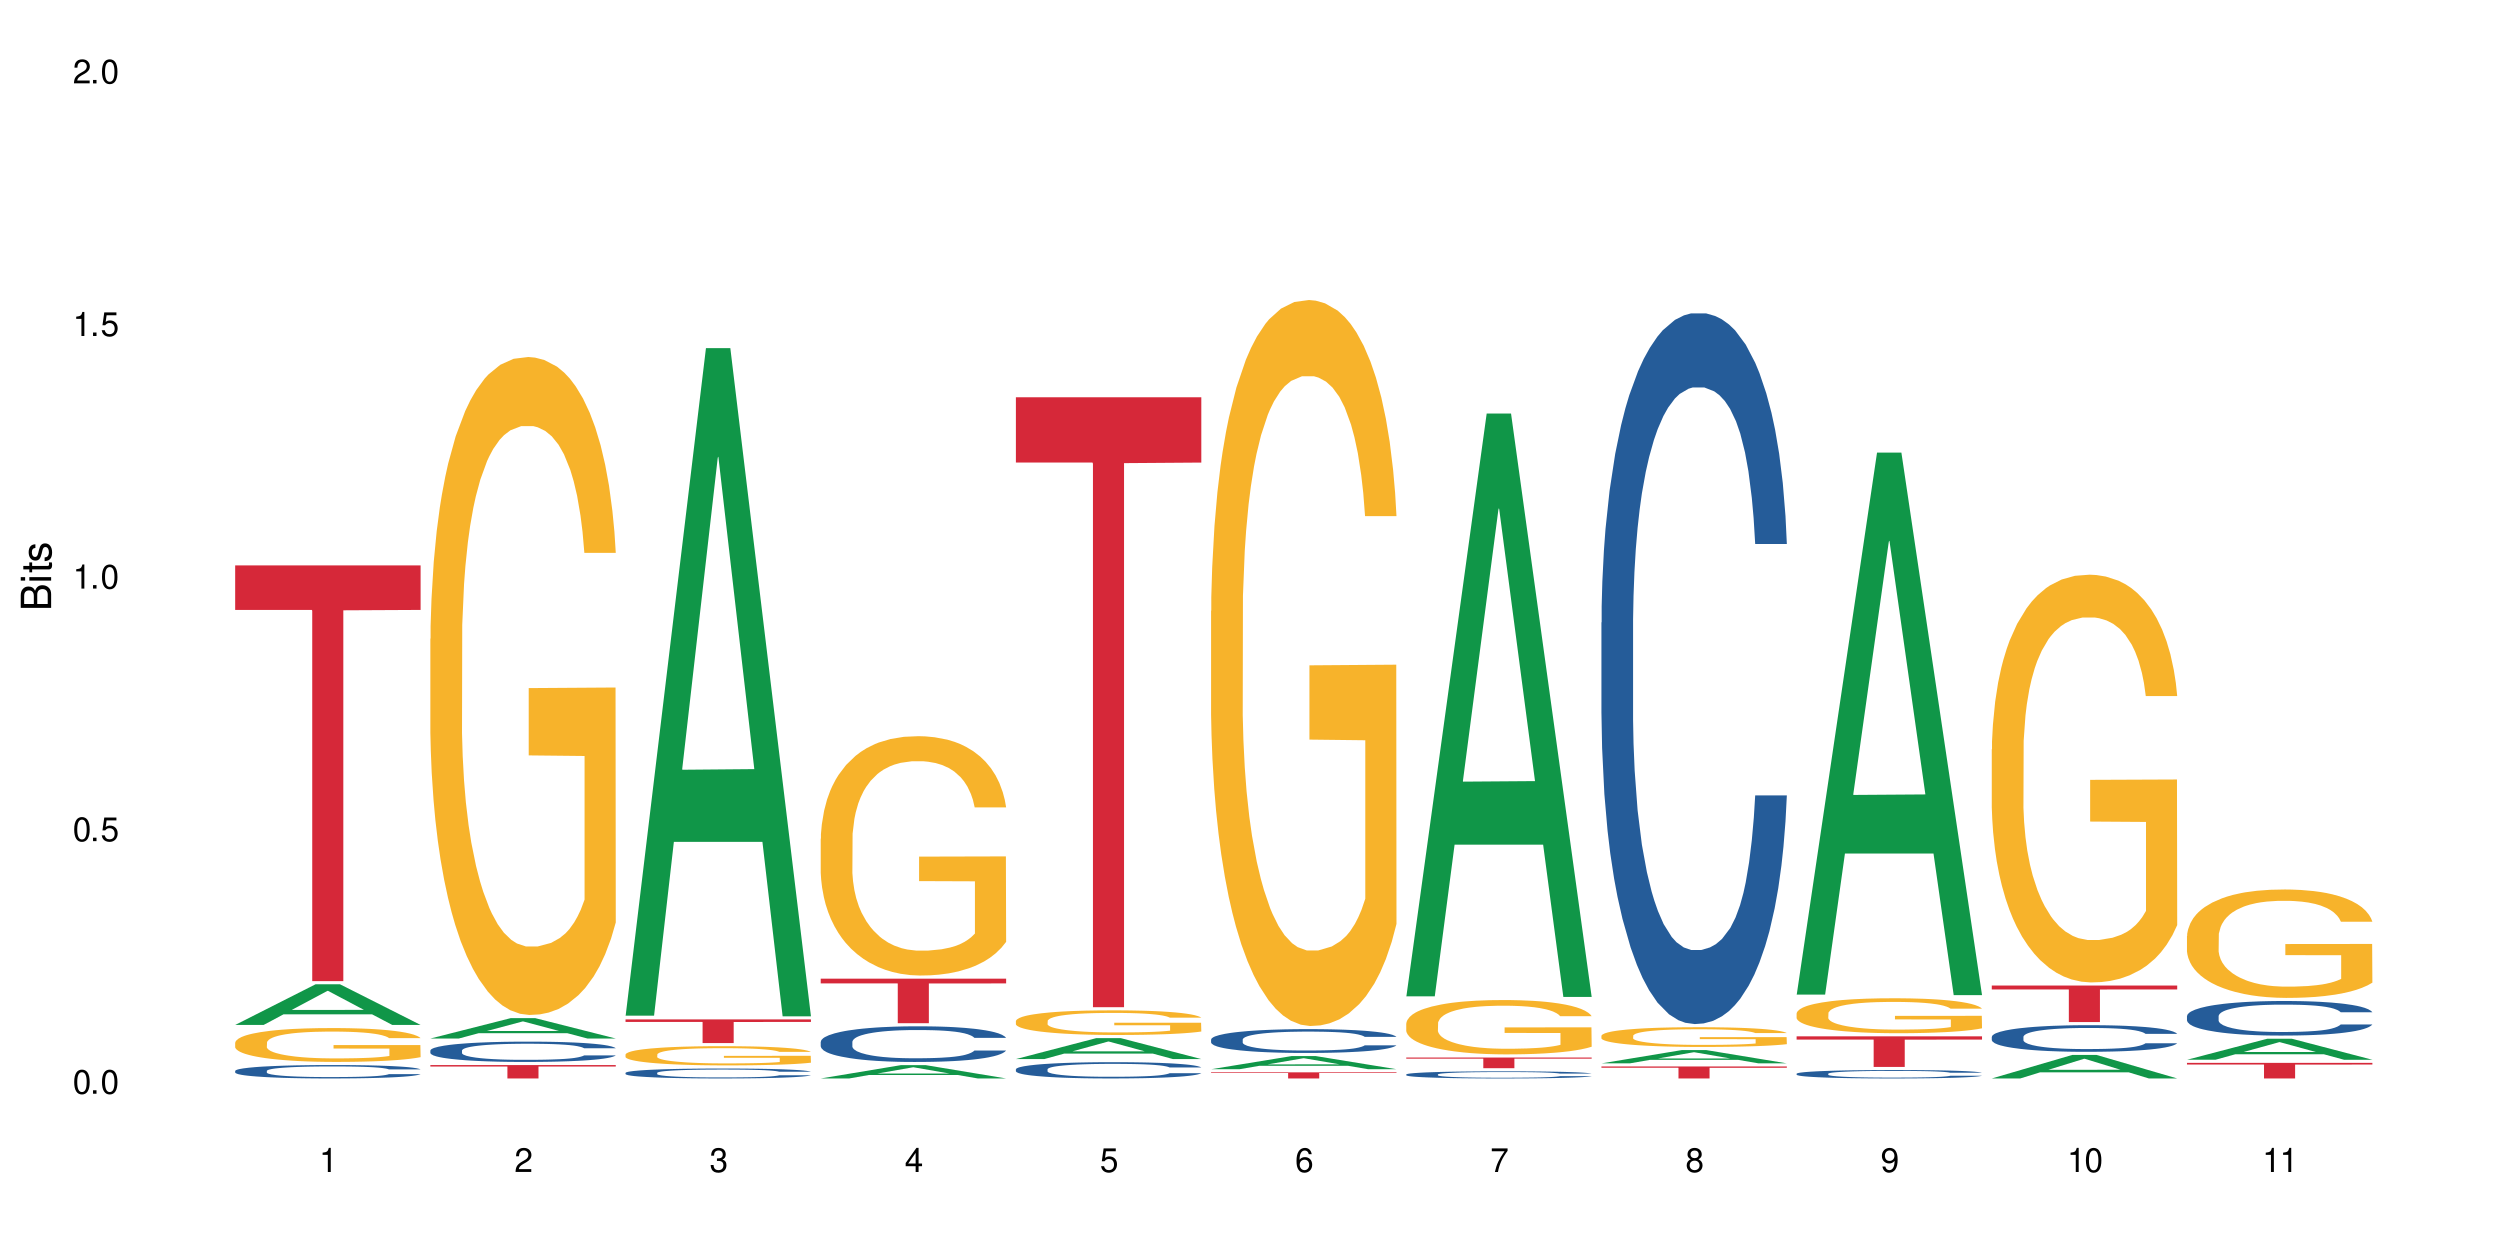 <?xml version="1.0" encoding="UTF-8"?>
<svg xmlns="http://www.w3.org/2000/svg" xmlns:xlink="http://www.w3.org/1999/xlink" width="720" height="360" viewBox="0 0 720 360">
<defs>
<g>
<g id="glyph-0-0">
</g>
<g id="glyph-0-1">
<path d="M 2.641 -6.938 C 2 -6.938 1.422 -6.656 1.078 -6.172 C 0.641 -5.562 0.406 -4.641 0.406 -3.359 C 0.406 -1.016 1.188 0.219 2.641 0.219 C 4.078 0.219 4.859 -1.016 4.859 -3.297 C 4.859 -4.641 4.656 -5.547 4.203 -6.172 C 3.844 -6.656 3.281 -6.938 2.641 -6.938 Z M 2.641 -6.188 C 3.547 -6.188 4 -5.25 4 -3.375 C 4 -1.406 3.562 -0.484 2.625 -0.484 C 1.734 -0.484 1.281 -1.438 1.281 -3.344 C 1.281 -5.25 1.734 -6.188 2.641 -6.188 Z M 2.641 -6.188 "/>
</g>
<g id="glyph-0-2">
<path d="M 1.828 -1 L 0.828 -1 L 0.828 0 L 1.828 0 Z M 1.828 -1 "/>
</g>
<g id="glyph-0-3">
<path d="M 4.562 -6.797 L 1.062 -6.797 L 0.547 -3.094 L 1.328 -3.094 C 1.719 -3.562 2.047 -3.734 2.578 -3.734 C 3.484 -3.734 4.062 -3.109 4.062 -2.094 C 4.062 -1.125 3.484 -0.531 2.578 -0.531 C 1.828 -0.531 1.375 -0.906 1.188 -1.672 L 0.328 -1.672 C 0.453 -1.109 0.547 -0.844 0.75 -0.594 C 1.125 -0.078 1.828 0.219 2.594 0.219 C 3.969 0.219 4.922 -0.781 4.922 -2.219 C 4.922 -3.562 4.031 -4.484 2.719 -4.484 C 2.25 -4.484 1.859 -4.359 1.469 -4.062 L 1.734 -5.969 L 4.562 -5.969 Z M 4.562 -6.797 "/>
</g>
<g id="glyph-0-4">
<path d="M 2.484 -4.938 L 2.484 0 L 3.328 0 L 3.328 -6.938 L 2.766 -6.938 C 2.469 -5.875 2.281 -5.734 0.984 -5.562 L 0.984 -4.938 Z M 2.484 -4.938 "/>
</g>
<g id="glyph-0-5">
<path d="M 4.859 -0.828 L 1.281 -0.828 C 1.359 -1.406 1.672 -1.781 2.5 -2.281 L 3.469 -2.828 C 4.406 -3.344 4.906 -4.062 4.906 -4.906 C 4.906 -5.484 4.672 -6.031 4.266 -6.406 C 3.859 -6.766 3.375 -6.938 2.719 -6.938 C 1.859 -6.938 1.219 -6.625 0.844 -6.031 C 0.609 -5.672 0.5 -5.234 0.484 -4.531 L 1.328 -4.531 C 1.359 -5.016 1.406 -5.281 1.531 -5.516 C 1.75 -5.938 2.188 -6.203 2.703 -6.203 C 3.469 -6.203 4.031 -5.641 4.031 -4.891 C 4.031 -4.344 3.719 -3.859 3.125 -3.516 L 2.234 -3 C 0.812 -2.172 0.406 -1.531 0.328 -0.016 L 4.859 -0.016 Z M 4.859 -0.828 "/>
</g>
<g id="glyph-0-6">
<path d="M 2.125 -3.188 L 2.578 -3.188 C 3.5 -3.188 3.984 -2.766 3.984 -1.922 C 3.984 -1.062 3.469 -0.531 2.594 -0.531 C 1.656 -0.531 1.203 -1 1.156 -2.016 L 0.312 -2.016 C 0.344 -1.453 0.438 -1.094 0.609 -0.781 C 0.953 -0.109 1.625 0.219 2.547 0.219 C 3.953 0.219 4.859 -0.625 4.859 -1.938 C 4.859 -2.828 4.516 -3.297 3.703 -3.594 C 4.344 -3.844 4.656 -4.328 4.656 -5.031 C 4.656 -6.219 3.875 -6.938 2.578 -6.938 C 1.203 -6.938 0.484 -6.172 0.453 -4.703 L 1.297 -4.703 C 1.312 -5.125 1.344 -5.359 1.453 -5.578 C 1.641 -5.969 2.062 -6.203 2.594 -6.203 C 3.344 -6.203 3.797 -5.75 3.797 -5 C 3.797 -4.516 3.609 -4.219 3.25 -4.047 C 3.016 -3.953 2.703 -3.922 2.125 -3.906 Z M 2.125 -3.188 "/>
</g>
<g id="glyph-0-7">
<path d="M 3.141 -1.672 L 3.141 0 L 3.984 0 L 3.984 -1.672 L 4.984 -1.672 L 4.984 -2.438 L 3.984 -2.438 L 3.984 -6.938 L 3.359 -6.938 L 0.266 -2.578 L 0.266 -1.672 Z M 3.141 -2.438 L 1 -2.438 L 3.141 -5.5 Z M 3.141 -2.438 "/>
</g>
<g id="glyph-0-8">
<path d="M 4.781 -5.125 C 4.609 -6.266 3.891 -6.938 2.844 -6.938 C 2.094 -6.938 1.422 -6.578 1.031 -5.953 C 0.594 -5.266 0.406 -4.422 0.406 -3.172 C 0.406 -2 0.578 -1.25 0.984 -0.641 C 1.359 -0.078 1.953 0.219 2.703 0.219 C 3.984 0.219 4.922 -0.75 4.922 -2.094 C 4.922 -3.375 4.062 -4.281 2.844 -4.281 C 2.172 -4.281 1.641 -4.031 1.281 -3.516 C 1.281 -5.234 1.828 -6.188 2.797 -6.188 C 3.391 -6.188 3.797 -5.797 3.938 -5.125 Z M 2.734 -3.531 C 3.547 -3.531 4.062 -2.953 4.062 -2.031 C 4.062 -1.156 3.484 -0.531 2.703 -0.531 C 1.922 -0.531 1.328 -1.188 1.328 -2.078 C 1.328 -2.938 1.906 -3.531 2.734 -3.531 Z M 2.734 -3.531 "/>
</g>
<g id="glyph-0-9">
<path d="M 4.984 -6.797 L 0.438 -6.797 L 0.438 -5.969 L 4.109 -5.969 C 2.5 -3.656 1.828 -2.234 1.328 0 L 2.219 0 C 2.594 -2.172 3.453 -4.047 4.984 -6.094 Z M 4.984 -6.797 "/>
</g>
<g id="glyph-0-10">
<path d="M 3.75 -3.656 C 4.469 -4.094 4.688 -4.438 4.688 -5.078 C 4.688 -6.172 3.844 -6.938 2.641 -6.938 C 1.438 -6.938 0.594 -6.172 0.594 -5.094 C 0.594 -4.438 0.812 -4.094 1.516 -3.656 C 0.734 -3.266 0.359 -2.703 0.359 -1.922 C 0.359 -0.656 1.281 0.219 2.641 0.219 C 3.984 0.219 4.922 -0.656 4.922 -1.922 C 4.922 -2.703 4.531 -3.266 3.75 -3.656 Z M 2.641 -6.188 C 3.359 -6.188 3.812 -5.75 3.812 -5.062 C 3.812 -4.406 3.344 -3.984 2.641 -3.984 C 1.922 -3.984 1.453 -4.406 1.453 -5.078 C 1.453 -5.75 1.922 -6.188 2.641 -6.188 Z M 2.641 -3.266 C 3.484 -3.266 4.062 -2.719 4.062 -1.906 C 4.062 -1.078 3.484 -0.531 2.625 -0.531 C 1.797 -0.531 1.219 -1.094 1.219 -1.906 C 1.219 -2.719 1.781 -3.266 2.641 -3.266 Z M 2.641 -3.266 "/>
</g>
<g id="glyph-0-11">
<path d="M 0.516 -1.578 C 0.672 -0.453 1.406 0.219 2.438 0.219 C 3.188 0.219 3.859 -0.141 4.266 -0.766 C 4.688 -1.453 4.891 -2.297 4.891 -3.547 C 4.891 -4.719 4.703 -5.453 4.312 -6.078 C 3.938 -6.641 3.344 -6.938 2.594 -6.938 C 1.297 -6.938 0.359 -5.969 0.359 -4.625 C 0.359 -3.344 1.234 -2.453 2.453 -2.453 C 3.094 -2.453 3.578 -2.672 4.016 -3.203 C 4 -1.484 3.469 -0.531 2.5 -0.531 C 1.906 -0.531 1.484 -0.906 1.359 -1.578 Z M 2.578 -6.203 C 3.375 -6.203 3.969 -5.531 3.969 -4.641 C 3.969 -3.797 3.391 -3.188 2.547 -3.188 C 1.734 -3.188 1.234 -3.766 1.234 -4.688 C 1.234 -5.562 1.797 -6.203 2.578 -6.203 Z M 2.578 -6.203 "/>
</g>
<g id="glyph-1-0">
</g>
<g id="glyph-1-1">
<path d="M 0 -0.953 L 0 -4.891 C 0 -5.719 -0.234 -6.344 -0.734 -6.797 C -1.188 -7.234 -1.812 -7.469 -2.5 -7.469 C -3.547 -7.469 -4.188 -7 -4.625 -5.875 C -4.984 -6.688 -5.625 -7.094 -6.531 -7.094 C -7.172 -7.094 -7.734 -6.859 -8.141 -6.391 C -8.562 -5.922 -8.75 -5.344 -8.75 -4.5 L -8.75 -0.953 Z M -4.984 -2.062 L -7.766 -2.062 L -7.766 -4.219 C -7.766 -4.844 -7.688 -5.203 -7.453 -5.5 C -7.219 -5.812 -6.859 -5.969 -6.375 -5.969 C -5.891 -5.969 -5.531 -5.812 -5.297 -5.5 C -5.062 -5.203 -4.984 -4.844 -4.984 -4.219 Z M -0.984 -2.062 L -4 -2.062 L -4 -4.781 C -4 -5.766 -3.438 -6.359 -2.484 -6.359 C -1.547 -6.359 -0.984 -5.766 -0.984 -4.781 Z M -0.984 -2.062 "/>
</g>
<g id="glyph-1-2">
<path d="M -6.281 -1.797 L -6.281 -0.797 L 0 -0.797 L 0 -1.797 Z M -8.75 -1.797 L -8.75 -0.797 L -7.484 -0.797 L -7.484 -1.797 Z M -8.75 -1.797 "/>
</g>
<g id="glyph-1-3">
<path d="M -6.281 -3.047 L -6.281 -2.016 L -8.016 -2.016 L -8.016 -1.016 L -6.281 -1.016 L -6.281 -0.172 L -5.469 -0.172 L -5.469 -1.016 L -0.719 -1.016 C -0.078 -1.016 0.281 -1.453 0.281 -2.234 C 0.281 -2.5 0.25 -2.719 0.188 -3.047 L -0.641 -3.047 C -0.609 -2.906 -0.594 -2.766 -0.594 -2.562 C -0.594 -2.141 -0.719 -2.016 -1.156 -2.016 L -5.469 -2.016 L -5.469 -3.047 Z M -6.281 -3.047 "/>
</g>
<g id="glyph-1-4">
<path d="M -4.531 -5.25 C -5.766 -5.25 -6.469 -4.422 -6.469 -2.969 C -6.469 -1.516 -5.719 -0.562 -4.547 -0.562 C -3.562 -0.562 -3.094 -1.062 -2.734 -2.562 L -2.516 -3.484 C -2.344 -4.188 -2.094 -4.469 -1.641 -4.469 C -1.047 -4.469 -0.641 -3.875 -0.641 -3 C -0.641 -2.453 -0.797 -2 -1.062 -1.75 C -1.25 -1.594 -1.422 -1.531 -1.875 -1.469 L -1.875 -0.406 C -0.422 -0.453 0.281 -1.266 0.281 -2.922 C 0.281 -4.5 -0.5 -5.516 -1.719 -5.516 C -2.656 -5.516 -3.172 -4.984 -3.469 -3.734 L -3.703 -2.766 C -3.891 -1.953 -4.156 -1.609 -4.594 -1.609 C -5.188 -1.609 -5.547 -2.125 -5.547 -2.938 C -5.547 -3.75 -5.203 -4.172 -4.531 -4.203 Z M -4.531 -5.25 "/>
</g>
</g>
</defs>
<rect x="-72" y="-36" width="864" height="432" fill="rgb(100%, 100%, 100%)" fill-opacity="1"/>
<path fill-rule="nonzero" fill="rgb(6.275%, 58.824%, 28.235%)" fill-opacity="1" d="M 67.73 295.172 L 67.789 295.16 L 90.895 283.465 L 97.91 283.465 L 121.133 295.184 L 112.973 295.184 L 107.152 292.125 L 81.652 292.125 L 75.945 295.172 L 67.73 295.172 L 84.105 290.859 L 104.816 290.848 L 94.488 285.379 L 94.375 285.367 L 94.262 285.398 L 84.047 290.848 L 84.105 290.859 Z M 67.73 295.172 "/>
<path fill-rule="nonzero" fill="rgb(14.51%, 36.078%, 60%)" fill-opacity="1" d="M 67.73 308.414 L 67.797 308.41 L 67.797 308.324 L 67.992 308.191 L 68.449 308.02 L 68.902 307.906 L 70.074 307.695 L 71.703 307.496 L 73.398 307.34 L 74.633 307.246 L 75.742 307.176 L 78.281 307.047 L 79.91 306.98 L 81.668 306.918 L 83.816 306.859 L 85.379 306.824 L 88.895 306.77 L 91.5 306.742 L 93.52 306.73 L 97.883 306.73 L 100.488 306.746 L 102.375 306.766 L 104.461 306.793 L 106.219 306.824 L 109.281 306.902 L 112.016 307 L 113.254 307.059 L 115.207 307.168 L 116.703 307.273 L 117.746 307.363 L 118.918 307.496 L 119.961 307.652 L 120.742 307.836 L 121.133 307.984 L 112.016 307.984 L 111.559 307.844 L 111.039 307.734 L 110.062 307.59 L 109.086 307.488 L 107.715 307.387 L 106.48 307.32 L 104.785 307.25 L 103.289 307.211 L 101.727 307.176 L 100.227 307.156 L 97.363 307.137 L 94.039 307.137 L 92.805 307.141 L 90.262 307.172 L 88.895 307.195 L 86.941 307.246 L 85.574 307.289 L 83.945 307.359 L 82.84 307.422 L 81.473 307.512 L 80.496 307.594 L 79.387 307.711 L 78.738 307.801 L 78.152 307.898 L 77.629 308.016 L 77.238 308.137 L 76.977 308.27 L 76.848 308.395 L 76.848 308.941 L 76.977 309.07 L 77.305 309.219 L 78.152 309.434 L 79.387 309.621 L 80.82 309.77 L 82.188 309.875 L 82.969 309.926 L 84.012 309.98 L 85.641 310.051 L 87.984 310.121 L 89.352 310.152 L 91.438 310.18 L 93.586 310.191 L 96.449 310.191 L 98.988 310.18 L 100.684 310.16 L 102.441 310.133 L 104.852 310.074 L 106.348 310.016 L 107.652 309.949 L 108.629 309.883 L 109.281 309.824 L 110.258 309.715 L 111.039 309.598 L 111.625 309.473 L 112.016 309.352 L 121.133 309.352 L 120.742 309.492 L 120.156 309.633 L 119.57 309.734 L 118.656 309.859 L 117.613 309.969 L 116.117 310.09 L 114.879 310.172 L 113.254 310.262 L 111.754 310.328 L 110.125 310.387 L 107.715 310.457 L 106.152 310.492 L 104.461 310.523 L 102.441 310.555 L 99.902 310.578 L 97.168 310.594 L 94.625 310.598 L 91.891 310.59 L 89.871 310.574 L 87.203 310.543 L 83.883 310.48 L 81.473 310.414 L 79.582 310.344 L 77.957 310.273 L 76.133 310.18 L 73.789 310.023 L 72.355 309.902 L 71.379 309.805 L 70.27 309.668 L 69.488 309.543 L 68.578 309.348 L 67.926 309.094 L 67.73 308.902 Z M 67.73 308.414 "/>
<path fill-rule="nonzero" fill="rgb(96.863%, 70.196%, 16.863%)" fill-opacity="1" d="M 67.73 300.258 L 67.797 300.25 L 67.797 300.07 L 68.055 299.672 L 68.707 299.117 L 69.555 298.664 L 70.465 298.309 L 71.051 298.121 L 72.027 297.855 L 72.875 297.66 L 75.023 297.258 L 77.762 296.883 L 79.258 296.723 L 80.949 296.57 L 83.359 296.402 L 84.469 296.34 L 87.855 296.199 L 91.695 296.109 L 95.93 296.082 L 97.883 296.09 L 100.555 296.125 L 104.199 296.227 L 106.285 296.312 L 107.91 296.402 L 109.605 296.52 L 111.688 296.695 L 113.645 296.91 L 115.207 297.125 L 116.77 297.391 L 118.07 297.676 L 119.18 297.988 L 120.156 298.363 L 120.742 298.672 L 121.133 298.984 L 112.078 298.984 L 111.559 298.672 L 110.973 298.434 L 109.996 298.141 L 109.02 297.926 L 108.043 297.758 L 106.219 297.523 L 104.656 297.383 L 102.703 297.258 L 100.812 297.176 L 98.664 297.125 L 97.363 297.105 L 93.91 297.105 L 90.785 297.168 L 88.961 297.238 L 87.66 297.312 L 85.836 297.445 L 84.727 297.551 L 84.078 297.621 L 82.125 297.898 L 80.82 298.148 L 80.105 298.316 L 79.191 298.586 L 78.543 298.824 L 77.824 299.18 L 77.434 299.449 L 76.914 300.055 L 76.848 301.656 L 77.043 301.996 L 77.434 302.359 L 77.957 302.68 L 78.738 303.02 L 79.52 303.277 L 80.887 303.625 L 82.059 303.855 L 82.969 304.008 L 84.727 304.246 L 85.445 304.328 L 87.137 304.488 L 88.895 304.613 L 91.047 304.719 L 92.672 304.773 L 95.277 304.816 L 98.598 304.816 L 102.508 304.762 L 104.98 304.691 L 106.676 304.621 L 107.781 304.559 L 109.148 304.461 L 110.125 304.371 L 111.039 304.273 L 112.145 304.121 L 112.145 301.996 L 96.059 301.984 L 96.059 300.988 L 121.066 300.98 L 121.133 304.461 L 119.766 304.703 L 118.07 304.934 L 116.441 305.109 L 114.75 305.262 L 112.34 305.43 L 110.387 305.539 L 107.391 305.664 L 104.656 305.742 L 101.789 305.797 L 99.25 305.824 L 96.254 305.832 L 93.586 305.812 L 90.719 305.762 L 88.441 305.691 L 86.355 305.602 L 84.273 305.484 L 81.668 305.297 L 79.973 305.145 L 78.215 304.961 L 76.457 304.738 L 74.895 304.496 L 73.852 304.309 L 72.812 304.098 L 71.703 303.828 L 70.66 303.527 L 69.879 303.25 L 69.164 302.938 L 68.645 302.645 L 68.121 302.242 L 67.859 301.922 L 67.73 301.648 Z M 67.73 300.258 "/>
<path fill-rule="nonzero" fill="rgb(83.922%, 15.686%, 22.353%)" fill-opacity="1" d="M 67.73 162.84 L 121.133 162.84 L 121.133 175.656 L 98.875 175.77 L 98.875 282.562 L 89.922 282.562 L 89.922 175.883 L 89.793 175.656 L 67.73 175.656 Z M 67.73 162.84 "/>
<path fill-rule="nonzero" fill="rgb(6.275%, 58.824%, 28.235%)" fill-opacity="1" d="M 123.941 299.09 L 124 299.082 L 147.105 293.219 L 154.125 293.219 L 177.344 299.094 L 169.184 299.094 L 163.367 297.559 L 137.863 297.559 L 132.156 299.09 L 123.941 299.09 L 140.316 296.926 L 161.027 296.918 L 150.699 294.176 L 150.586 294.172 L 150.473 294.188 L 140.258 296.918 L 140.316 296.926 Z M 123.941 299.09 "/>
<path fill-rule="nonzero" fill="rgb(14.51%, 36.078%, 60%)" fill-opacity="1" d="M 123.941 302.539 L 124.008 302.531 L 124.008 302.402 L 124.203 302.199 L 124.66 301.945 L 125.113 301.77 L 126.285 301.453 L 127.914 301.148 L 129.609 300.914 L 130.844 300.773 L 131.953 300.668 L 134.492 300.469 L 136.121 300.367 L 137.879 300.277 L 140.027 300.188 L 141.59 300.133 L 145.109 300.047 L 147.711 300.012 L 149.73 299.992 L 154.094 299.992 L 156.699 300.016 L 158.59 300.043 L 160.672 300.086 L 162.43 300.133 L 165.492 300.25 L 168.227 300.398 L 169.465 300.484 L 171.418 300.652 L 172.914 300.812 L 173.957 300.949 L 175.129 301.148 L 176.172 301.391 L 176.953 301.66 L 177.344 301.891 L 168.227 301.891 L 167.77 301.676 L 167.25 301.512 L 166.273 301.293 L 165.297 301.137 L 163.93 300.984 L 162.691 300.883 L 160.996 300.781 L 159.5 300.715 L 157.938 300.668 L 156.438 300.637 L 153.574 300.602 L 150.254 300.602 L 149.016 300.613 L 146.477 300.656 L 145.109 300.695 L 143.152 300.77 L 141.785 300.84 L 140.156 300.945 L 139.051 301.035 L 137.684 301.176 L 136.707 301.297 L 135.598 301.473 L 134.949 301.609 L 134.363 301.758 L 133.84 301.934 L 133.449 302.121 L 133.191 302.32 L 133.059 302.512 L 133.059 303.34 L 133.191 303.531 L 133.516 303.758 L 134.363 304.082 L 135.598 304.367 L 137.031 304.59 L 138.398 304.75 L 139.18 304.824 L 140.223 304.91 L 141.852 305.016 L 144.195 305.125 L 145.562 305.168 L 147.648 305.211 L 149.797 305.23 L 152.66 305.23 L 155.203 305.211 L 156.895 305.184 L 158.652 305.141 L 161.062 305.051 L 162.559 304.965 L 163.863 304.863 L 164.84 304.762 L 165.492 304.676 L 166.469 304.508 L 167.25 304.328 L 167.836 304.141 L 168.227 303.961 L 177.344 303.961 L 176.953 304.172 L 176.367 304.383 L 175.781 304.535 L 174.867 304.723 L 173.828 304.891 L 172.328 305.078 L 171.09 305.199 L 169.465 305.332 L 167.965 305.434 L 166.336 305.523 L 163.93 305.633 L 162.363 305.684 L 160.672 305.734 L 158.652 305.777 L 156.113 305.812 L 153.379 305.836 L 150.84 305.84 L 148.102 305.828 L 146.086 305.809 L 143.414 305.762 L 140.094 305.664 L 137.684 305.562 L 135.793 305.461 L 134.168 305.355 L 132.344 305.211 L 130 304.977 L 128.566 304.793 L 127.59 304.645 L 126.48 304.434 L 125.699 304.246 L 124.789 303.949 L 124.137 303.57 L 123.941 303.273 Z M 123.941 302.539 "/>
<path fill-rule="nonzero" fill="rgb(96.863%, 70.196%, 16.863%)" fill-opacity="1" d="M 123.941 183.98 L 124.008 183.809 L 124.008 180.348 L 124.27 172.559 L 124.918 161.832 L 125.766 153.004 L 126.676 146.082 L 127.266 142.449 L 128.242 137.258 L 129.086 133.449 L 131.234 125.66 L 133.973 118.395 L 135.469 115.277 L 137.164 112.336 L 139.57 109.047 L 140.68 107.836 L 144.066 105.066 L 147.906 103.336 L 152.141 102.816 L 154.094 102.992 L 156.766 103.684 L 160.41 105.586 L 162.496 107.316 L 164.125 109.047 L 165.816 111.297 L 167.902 114.758 L 169.855 118.91 L 171.418 123.066 L 172.98 128.258 L 174.281 133.797 L 175.391 139.852 L 176.367 147.121 L 176.953 153.176 L 177.344 159.234 L 168.293 159.234 L 167.77 153.176 L 167.184 148.504 L 166.207 142.793 L 165.23 138.641 L 164.254 135.352 L 162.43 130.852 L 160.867 128.086 L 158.914 125.66 L 157.023 124.105 L 154.875 123.066 L 153.574 122.719 L 150.121 122.719 L 146.996 123.93 L 145.172 125.316 L 143.871 126.699 L 142.047 129.297 L 140.941 131.371 L 140.289 132.758 L 138.336 138.121 L 137.031 142.969 L 136.316 146.254 L 135.402 151.445 L 134.754 156.121 L 134.035 163.043 L 133.645 168.234 L 133.125 180 L 133.059 211.152 L 133.254 217.727 L 133.645 224.824 L 134.168 231.055 L 134.949 237.629 L 135.73 242.648 L 137.098 249.398 L 138.27 253.898 L 139.18 256.84 L 140.941 261.512 L 141.656 263.07 L 143.348 266.184 L 145.109 268.609 L 147.258 270.684 L 148.883 271.723 L 151.488 272.59 L 154.812 272.59 L 158.719 271.551 L 161.191 270.164 L 162.887 268.781 L 163.992 267.57 L 165.359 265.664 L 166.336 263.934 L 167.25 262.031 L 168.355 259.09 L 168.355 217.727 L 152.27 217.555 L 152.27 198.172 L 177.277 198 L 177.344 265.664 L 175.977 270.34 L 174.281 274.84 L 172.656 278.301 L 170.961 281.242 L 168.551 284.527 L 166.598 286.605 L 163.602 289.027 L 160.867 290.586 L 158 291.625 L 155.461 292.145 L 152.465 292.316 L 149.797 291.973 L 146.93 290.934 L 144.652 289.547 L 142.566 287.816 L 140.484 285.566 L 137.879 281.934 L 136.188 278.992 L 134.426 275.355 L 132.668 271.031 L 131.105 266.359 L 130.062 262.723 L 129.023 258.57 L 127.914 253.379 L 126.871 247.496 L 126.09 242.129 L 125.375 236.074 L 124.855 230.363 L 124.332 222.574 L 124.074 216.344 L 123.941 210.98 Z M 123.941 183.98 "/>
<path fill-rule="nonzero" fill="rgb(83.922%, 15.686%, 22.353%)" fill-opacity="1" d="M 123.941 306.742 L 177.344 306.742 L 177.344 307.152 L 155.086 307.156 L 155.086 310.598 L 146.133 310.598 L 146.133 307.16 L 146.004 307.152 L 123.941 307.152 Z M 123.941 306.742 "/>
<path fill-rule="nonzero" fill="rgb(6.275%, 58.824%, 28.235%)" fill-opacity="1" d="M 180.152 292.516 L 180.211 292.332 L 203.316 100.266 L 210.336 100.266 L 233.555 292.695 L 225.395 292.695 L 219.578 242.465 L 194.074 242.465 L 188.371 292.516 L 180.152 292.516 L 196.527 221.688 L 217.238 221.504 L 206.91 131.703 L 206.797 131.523 L 206.684 132.066 L 196.473 221.504 L 196.527 221.688 Z M 180.152 292.516 "/>
<path fill-rule="nonzero" fill="rgb(14.51%, 36.078%, 60%)" fill-opacity="1" d="M 180.152 308.98 L 180.219 308.977 L 180.219 308.914 L 180.414 308.816 L 180.871 308.691 L 181.324 308.605 L 182.5 308.449 L 184.125 308.301 L 185.82 308.184 L 187.059 308.117 L 188.164 308.066 L 190.703 307.969 L 192.332 307.918 L 194.09 307.875 L 196.238 307.828 L 197.801 307.805 L 201.32 307.762 L 203.922 307.742 L 205.941 307.734 L 210.305 307.734 L 212.91 307.746 L 214.801 307.758 L 216.883 307.781 L 218.641 307.805 L 221.703 307.859 L 224.438 307.934 L 225.676 307.977 L 227.629 308.059 L 229.125 308.137 L 230.168 308.203 L 231.34 308.301 L 232.383 308.418 L 233.164 308.551 L 233.555 308.664 L 224.438 308.664 L 223.98 308.559 L 223.461 308.477 L 222.484 308.371 L 221.508 308.297 L 220.141 308.219 L 218.902 308.168 L 217.207 308.121 L 215.711 308.09 L 214.148 308.066 L 212.648 308.051 L 209.785 308.035 L 206.465 308.035 L 205.227 308.039 L 202.688 308.059 L 201.32 308.078 L 199.363 308.113 L 197.996 308.148 L 196.371 308.199 L 195.262 308.246 L 193.895 308.312 L 192.918 308.375 L 191.812 308.461 L 191.16 308.523 L 190.574 308.598 L 190.051 308.684 L 189.66 308.777 L 189.402 308.871 L 189.27 308.969 L 189.27 309.371 L 189.402 309.465 L 189.727 309.578 L 190.574 309.734 L 191.812 309.875 L 193.242 309.984 L 194.609 310.062 L 195.395 310.098 L 196.434 310.141 L 198.062 310.191 L 200.406 310.246 L 201.773 310.266 L 203.859 310.289 L 206.008 310.297 L 208.875 310.297 L 211.414 310.289 L 213.105 310.273 L 214.863 310.254 L 217.273 310.211 L 218.773 310.168 L 220.074 310.117 L 221.051 310.066 L 221.703 310.027 L 222.68 309.945 L 223.461 309.855 L 224.047 309.766 L 224.438 309.676 L 233.555 309.676 L 233.164 309.781 L 232.578 309.883 L 231.992 309.957 L 231.082 310.051 L 230.039 310.129 L 228.539 310.223 L 227.305 310.281 L 225.676 310.348 L 224.176 310.398 L 222.551 310.441 L 220.141 310.492 L 218.578 310.52 L 216.883 310.543 L 214.863 310.566 L 212.324 310.582 L 209.59 310.594 L 207.051 310.598 L 204.316 310.59 L 202.297 310.582 L 199.625 310.559 L 196.305 310.508 L 193.895 310.461 L 192.008 310.41 L 190.379 310.359 L 188.555 310.289 L 186.211 310.172 L 184.777 310.082 L 183.801 310.012 L 182.695 309.91 L 181.914 309.816 L 181 309.672 L 180.348 309.484 L 180.152 309.34 Z M 180.152 308.98 "/>
<path fill-rule="nonzero" fill="rgb(96.863%, 70.196%, 16.863%)" fill-opacity="1" d="M 180.152 303.668 L 180.219 303.664 L 180.219 303.562 L 180.48 303.336 L 181.129 303.023 L 181.977 302.766 L 182.891 302.562 L 183.477 302.457 L 184.453 302.305 L 185.297 302.191 L 187.449 301.965 L 190.184 301.754 L 191.68 301.66 L 193.375 301.574 L 195.785 301.48 L 196.891 301.445 L 200.277 301.363 L 204.121 301.312 L 208.352 301.297 L 210.305 301.301 L 212.977 301.324 L 216.621 301.379 L 218.707 301.43 L 220.336 301.48 L 222.027 301.547 L 224.113 301.645 L 226.066 301.77 L 227.629 301.891 L 229.191 302.039 L 230.492 302.203 L 231.602 302.379 L 232.578 302.594 L 233.164 302.77 L 233.555 302.945 L 224.504 302.945 L 223.98 302.77 L 223.395 302.633 L 222.418 302.465 L 221.441 302.344 L 220.465 302.25 L 218.641 302.117 L 217.078 302.035 L 215.125 301.965 L 213.238 301.918 L 211.086 301.891 L 209.785 301.879 L 206.332 301.879 L 203.207 301.914 L 201.383 301.953 L 200.082 301.996 L 198.258 302.07 L 197.152 302.133 L 196.5 302.172 L 194.547 302.328 L 193.242 302.469 L 192.527 302.566 L 191.617 302.719 L 190.965 302.855 L 190.246 303.059 L 189.855 303.211 L 189.336 303.555 L 189.27 304.465 L 189.465 304.656 L 189.855 304.863 L 190.379 305.043 L 191.16 305.238 L 191.941 305.383 L 193.309 305.582 L 194.48 305.711 L 195.395 305.797 L 197.152 305.934 L 197.867 305.98 L 199.562 306.07 L 201.32 306.141 L 203.469 306.203 L 205.098 306.234 L 207.699 306.258 L 211.023 306.258 L 214.93 306.227 L 217.402 306.188 L 219.098 306.148 L 220.203 306.113 L 221.57 306.055 L 222.551 306.004 L 223.461 305.949 L 224.566 305.863 L 224.566 304.656 L 208.484 304.652 L 208.484 304.082 L 233.488 304.078 L 233.555 306.055 L 232.188 306.191 L 230.492 306.324 L 228.867 306.426 L 227.172 306.512 L 224.762 306.609 L 222.809 306.668 L 219.812 306.738 L 217.078 306.785 L 214.215 306.816 L 211.672 306.832 L 208.68 306.836 L 206.008 306.824 L 203.141 306.793 L 200.863 306.754 L 198.777 306.703 L 196.695 306.637 L 194.09 306.531 L 192.398 306.445 L 190.641 306.34 L 188.879 306.215 L 187.316 306.078 L 186.277 305.969 L 185.234 305.848 L 184.125 305.699 L 183.086 305.523 L 182.305 305.367 L 181.586 305.191 L 181.066 305.023 L 180.543 304.797 L 180.285 304.613 L 180.152 304.457 Z M 180.152 303.668 "/>
<path fill-rule="nonzero" fill="rgb(83.922%, 15.686%, 22.353%)" fill-opacity="1" d="M 180.152 293.594 L 233.555 293.594 L 233.555 294.324 L 211.301 294.328 L 211.301 300.398 L 202.344 300.398 L 202.344 294.336 L 202.215 294.324 L 180.152 294.324 Z M 180.152 293.594 "/>
<path fill-rule="nonzero" fill="rgb(6.275%, 58.824%, 28.235%)" fill-opacity="1" d="M 236.367 310.594 L 236.422 310.59 L 259.527 306.75 L 266.547 306.75 L 289.766 310.598 L 281.609 310.598 L 275.789 309.594 L 250.285 309.594 L 244.582 310.594 L 236.367 310.594 L 252.738 309.176 L 273.449 309.172 L 263.121 307.379 L 263.008 307.375 L 262.895 307.387 L 252.684 309.172 L 252.738 309.176 Z M 236.367 310.594 "/>
<path fill-rule="nonzero" fill="rgb(14.51%, 36.078%, 60%)" fill-opacity="1" d="M 236.367 300.051 L 236.43 300.043 L 236.43 299.816 L 236.625 299.461 L 237.082 299.008 L 237.539 298.699 L 238.711 298.145 L 240.34 297.609 L 242.031 297.199 L 243.27 296.953 L 244.375 296.766 L 246.914 296.418 L 248.543 296.242 L 250.301 296.082 L 252.449 295.922 L 254.016 295.828 L 257.531 295.68 L 260.137 295.613 L 262.152 295.586 L 266.516 295.586 L 269.121 295.621 L 271.012 295.668 L 273.094 295.742 L 274.852 295.828 L 277.914 296.035 L 280.648 296.297 L 281.887 296.449 L 283.84 296.738 L 285.34 297.02 L 286.379 297.266 L 287.551 297.609 L 288.594 298.035 L 289.375 298.512 L 289.766 298.914 L 280.648 298.914 L 280.191 298.539 L 279.672 298.25 L 278.695 297.863 L 277.719 297.594 L 276.352 297.32 L 275.113 297.141 L 273.422 296.965 L 271.922 296.852 L 270.359 296.766 L 268.863 296.711 L 265.996 296.652 L 262.676 296.652 L 261.438 296.672 L 258.898 296.746 L 257.531 296.812 L 255.578 296.945 L 254.211 297.066 L 252.582 297.254 L 251.473 297.414 L 250.105 297.656 L 249.129 297.875 L 248.023 298.184 L 247.371 298.418 L 246.785 298.68 L 246.266 298.992 L 245.875 299.32 L 245.613 299.668 L 245.484 300.004 L 245.484 301.457 L 245.613 301.797 L 245.938 302.191 L 246.785 302.762 L 248.023 303.258 L 249.457 303.652 L 250.824 303.934 L 251.605 304.066 L 252.645 304.215 L 254.273 304.406 L 256.617 304.594 L 257.984 304.668 L 260.07 304.742 L 262.219 304.781 L 265.086 304.781 L 267.625 304.742 L 269.316 304.695 L 271.074 304.621 L 273.484 304.461 L 274.984 304.309 L 276.285 304.133 L 277.262 303.953 L 277.914 303.805 L 278.891 303.512 L 279.672 303.195 L 280.258 302.867 L 280.648 302.547 L 289.766 302.547 L 289.375 302.922 L 288.789 303.289 L 288.203 303.559 L 287.293 303.887 L 286.25 304.18 L 284.75 304.508 L 283.516 304.723 L 281.887 304.957 L 280.387 305.137 L 278.762 305.297 L 276.352 305.484 L 274.789 305.578 L 273.094 305.66 L 271.074 305.738 L 268.535 305.801 L 265.801 305.84 L 263.262 305.848 L 260.527 305.832 L 258.508 305.793 L 255.836 305.707 L 252.516 305.539 L 250.105 305.363 L 248.219 305.184 L 246.59 304.996 L 244.766 304.742 L 242.422 304.328 L 240.988 304.012 L 240.012 303.746 L 238.906 303.383 L 238.125 303.055 L 237.211 302.527 L 236.562 301.863 L 236.367 301.344 Z M 236.367 300.051 "/>
<path fill-rule="nonzero" fill="rgb(96.863%, 70.196%, 16.863%)" fill-opacity="1" d="M 236.367 241.543 L 236.43 241.48 L 236.43 240.219 L 236.691 237.387 L 237.344 233.484 L 238.188 230.273 L 239.102 227.754 L 239.688 226.434 L 240.664 224.543 L 241.512 223.16 L 243.66 220.324 L 246.395 217.684 L 247.891 216.547 L 249.586 215.477 L 251.996 214.281 L 253.102 213.84 L 256.488 212.836 L 260.332 212.203 L 264.562 212.016 L 266.516 212.078 L 269.188 212.332 L 272.836 213.023 L 274.918 213.652 L 276.547 214.281 L 278.238 215.102 L 280.324 216.359 L 282.277 217.871 L 283.84 219.383 L 285.402 221.27 L 286.707 223.285 L 287.812 225.488 L 288.789 228.133 L 289.375 230.336 L 289.766 232.539 L 280.715 232.539 L 280.191 230.336 L 279.605 228.637 L 278.629 226.559 L 277.652 225.047 L 276.676 223.852 L 274.852 222.215 L 273.289 221.207 L 271.336 220.324 L 269.449 219.758 L 267.301 219.383 L 265.996 219.254 L 262.543 219.254 L 259.418 219.695 L 257.594 220.199 L 256.293 220.703 L 254.469 221.648 L 253.363 222.402 L 252.711 222.906 L 250.758 224.859 L 249.457 226.621 L 248.738 227.816 L 247.828 229.707 L 247.176 231.406 L 246.461 233.926 L 246.07 235.812 L 245.547 240.094 L 245.484 251.426 L 245.68 253.82 L 246.07 256.402 L 246.59 258.668 L 247.371 261.059 L 248.152 262.887 L 249.52 265.34 L 250.691 266.977 L 251.605 268.047 L 253.363 269.746 L 254.078 270.316 L 255.773 271.449 L 257.531 272.328 L 259.68 273.086 L 261.309 273.461 L 263.914 273.777 L 267.234 273.777 L 271.141 273.398 L 273.617 272.895 L 275.309 272.391 L 276.418 271.953 L 277.785 271.258 L 278.762 270.629 L 279.672 269.938 L 280.781 268.867 L 280.781 253.82 L 264.695 253.758 L 264.695 246.707 L 289.699 246.641 L 289.766 271.258 L 288.398 272.957 L 286.707 274.594 L 285.078 275.855 L 283.383 276.926 L 280.977 278.121 L 279.02 278.875 L 276.023 279.758 L 273.289 280.324 L 270.426 280.703 L 267.887 280.891 L 264.891 280.953 L 262.219 280.828 L 259.355 280.449 L 257.074 279.945 L 254.992 279.316 L 252.906 278.5 L 250.301 277.176 L 248.609 276.105 L 246.852 274.785 L 245.094 273.211 L 243.527 271.512 L 242.488 270.188 L 241.445 268.676 L 240.34 266.789 L 239.297 264.648 L 238.516 262.695 L 237.797 260.492 L 237.277 258.414 L 236.758 255.582 L 236.496 253.316 L 236.367 251.363 Z M 236.367 241.543 "/>
<path fill-rule="nonzero" fill="rgb(83.922%, 15.686%, 22.353%)" fill-opacity="1" d="M 236.367 281.855 L 289.766 281.855 L 289.766 283.227 L 267.512 283.238 L 267.512 294.684 L 258.555 294.684 L 258.555 283.254 L 258.426 283.227 L 236.367 283.227 Z M 236.367 281.855 "/>
<path fill-rule="nonzero" fill="rgb(6.275%, 58.824%, 28.235%)" fill-opacity="1" d="M 292.578 305.004 L 292.633 305 L 315.738 298.977 L 322.758 298.977 L 345.977 305.012 L 337.82 305.012 L 332 303.434 L 306.496 303.434 L 300.793 305.004 L 292.578 305.004 L 308.949 302.785 L 329.66 302.777 L 319.336 299.961 L 319.219 299.957 L 319.105 299.973 L 308.895 302.777 L 308.949 302.785 Z M 292.578 305.004 "/>
<path fill-rule="nonzero" fill="rgb(14.51%, 36.078%, 60%)" fill-opacity="1" d="M 292.578 307.949 L 292.641 307.945 L 292.641 307.844 L 292.836 307.68 L 293.293 307.473 L 293.75 307.332 L 294.922 307.078 L 296.551 306.836 L 298.242 306.648 L 299.48 306.535 L 300.586 306.449 L 303.125 306.293 L 304.754 306.211 L 306.512 306.137 L 308.664 306.066 L 310.227 306.023 L 313.742 305.953 L 316.348 305.922 L 318.367 305.91 L 322.73 305.91 L 325.332 305.926 L 327.223 305.949 L 329.305 305.984 L 331.066 306.023 L 334.125 306.117 L 336.859 306.234 L 338.098 306.305 L 340.051 306.438 L 341.551 306.566 L 342.59 306.676 L 343.762 306.836 L 344.805 307.027 L 345.586 307.246 L 345.977 307.43 L 336.859 307.43 L 336.406 307.258 L 335.883 307.125 L 334.906 306.949 L 333.93 306.828 L 332.562 306.703 L 331.324 306.621 L 329.633 306.539 L 328.133 306.488 L 326.57 306.449 L 325.074 306.426 L 322.207 306.398 L 318.887 306.398 L 317.648 306.406 L 315.109 306.441 L 313.742 306.473 L 311.789 306.531 L 310.422 306.586 L 308.793 306.672 L 307.684 306.746 L 306.316 306.855 L 305.34 306.957 L 304.234 307.098 L 303.582 307.203 L 302.996 307.324 L 302.477 307.465 L 302.086 307.613 L 301.824 307.773 L 301.695 307.926 L 301.695 308.59 L 301.824 308.746 L 302.148 308.926 L 302.996 309.188 L 304.234 309.414 L 305.668 309.594 L 307.035 309.723 L 307.816 309.781 L 308.859 309.852 L 310.484 309.938 L 312.832 310.023 L 314.199 310.055 L 316.281 310.09 L 318.43 310.109 L 321.297 310.109 L 323.836 310.09 L 325.527 310.07 L 327.289 310.035 L 329.695 309.961 L 331.195 309.895 L 332.496 309.812 L 333.473 309.73 L 334.125 309.664 L 335.102 309.531 L 335.883 309.383 L 336.469 309.234 L 336.859 309.09 L 345.977 309.09 L 345.586 309.258 L 345 309.426 L 344.414 309.551 L 343.504 309.699 L 342.461 309.832 L 340.965 309.984 L 339.727 310.082 L 338.098 310.188 L 336.602 310.27 L 334.973 310.344 L 332.562 310.43 L 331 310.473 L 329.305 310.512 L 327.289 310.543 L 324.746 310.574 L 322.012 310.59 L 319.473 310.598 L 316.738 310.586 L 314.719 310.57 L 312.047 310.531 L 308.727 310.453 L 306.316 310.375 L 304.43 310.293 L 302.801 310.207 L 300.977 310.09 L 298.633 309.902 L 297.199 309.758 L 296.223 309.637 L 295.117 309.469 L 294.336 309.32 L 293.422 309.078 L 292.773 308.777 L 292.578 308.539 Z M 292.578 307.949 "/>
<path fill-rule="nonzero" fill="rgb(96.863%, 70.196%, 16.863%)" fill-opacity="1" d="M 292.578 294.02 L 292.641 294.012 L 292.641 293.883 L 292.902 293.59 L 293.555 293.188 L 294.398 292.855 L 295.312 292.598 L 295.898 292.461 L 296.875 292.266 L 297.723 292.125 L 299.871 291.832 L 302.605 291.559 L 304.105 291.445 L 305.797 291.332 L 308.207 291.211 L 309.312 291.164 L 312.699 291.062 L 316.543 290.996 L 320.773 290.977 L 322.73 290.984 L 325.398 291.008 L 329.047 291.082 L 331.129 291.145 L 332.758 291.211 L 334.449 291.293 L 336.535 291.426 L 338.488 291.578 L 340.051 291.734 L 341.613 291.93 L 342.918 292.137 L 344.023 292.363 L 345 292.637 L 345.586 292.863 L 345.977 293.09 L 336.926 293.09 L 336.406 292.863 L 335.82 292.688 L 334.84 292.473 L 333.863 292.32 L 332.887 292.195 L 331.066 292.027 L 329.5 291.922 L 327.547 291.832 L 325.66 291.773 L 323.512 291.734 L 322.207 291.723 L 318.758 291.723 L 315.629 291.77 L 313.809 291.82 L 312.504 291.871 L 310.68 291.969 L 309.574 292.047 L 308.922 292.098 L 306.969 292.301 L 305.668 292.48 L 304.949 292.605 L 304.039 292.797 L 303.387 292.973 L 302.672 293.234 L 302.281 293.426 L 301.758 293.867 L 301.695 295.035 L 301.891 295.281 L 302.281 295.547 L 302.801 295.781 L 303.582 296.027 L 304.363 296.215 L 305.73 296.469 L 306.902 296.637 L 307.816 296.746 L 309.574 296.922 L 310.289 296.98 L 311.984 297.098 L 313.742 297.188 L 315.891 297.266 L 317.52 297.305 L 320.125 297.336 L 323.445 297.336 L 327.352 297.297 L 329.828 297.246 L 331.52 297.195 L 332.629 297.148 L 333.996 297.078 L 334.973 297.012 L 335.883 296.941 L 336.992 296.832 L 336.992 295.281 L 320.906 295.277 L 320.906 294.551 L 345.914 294.543 L 345.977 297.078 L 344.609 297.254 L 342.918 297.422 L 341.289 297.551 L 339.598 297.66 L 337.188 297.785 L 335.234 297.863 L 332.238 297.953 L 329.5 298.012 L 326.637 298.051 L 324.098 298.07 L 321.102 298.078 L 318.43 298.062 L 315.566 298.023 L 313.285 297.973 L 311.203 297.906 L 309.117 297.824 L 306.512 297.688 L 304.82 297.578 L 303.062 297.441 L 301.305 297.277 L 299.742 297.105 L 298.699 296.969 L 297.656 296.812 L 296.551 296.617 L 295.508 296.398 L 294.727 296.195 L 294.008 295.969 L 293.488 295.754 L 292.969 295.465 L 292.707 295.23 L 292.578 295.027 Z M 292.578 294.02 "/>
<path fill-rule="nonzero" fill="rgb(83.922%, 15.686%, 22.353%)" fill-opacity="1" d="M 292.578 114.414 L 345.977 114.414 L 345.977 133.219 L 323.723 133.383 L 323.723 290.078 L 314.77 290.078 L 314.77 133.547 L 314.637 133.219 L 292.578 133.219 Z M 292.578 114.414 "/>
<path fill-rule="nonzero" fill="rgb(6.275%, 58.824%, 28.235%)" fill-opacity="1" d="M 348.789 307.93 L 348.844 307.93 L 371.953 304.156 L 378.969 304.156 L 402.188 307.934 L 394.031 307.934 L 388.211 306.949 L 362.711 306.949 L 357.004 307.93 L 348.789 307.93 L 365.164 306.539 L 385.871 306.535 L 375.547 304.773 L 375.434 304.77 L 375.316 304.781 L 365.105 306.535 L 365.164 306.539 Z M 348.789 307.93 "/>
<path fill-rule="nonzero" fill="rgb(14.51%, 36.078%, 60%)" fill-opacity="1" d="M 348.789 299.379 L 348.852 299.375 L 348.852 299.223 L 349.051 298.984 L 349.504 298.684 L 349.961 298.477 L 351.133 298.109 L 352.762 297.75 L 354.453 297.473 L 355.691 297.312 L 356.797 297.188 L 359.34 296.953 L 360.965 296.836 L 362.727 296.727 L 364.875 296.621 L 366.438 296.559 L 369.953 296.457 L 372.559 296.414 L 374.578 296.395 L 378.941 296.395 L 381.547 296.422 L 383.434 296.453 L 385.52 296.504 L 387.277 296.559 L 390.336 296.695 L 393.07 296.871 L 394.309 296.973 L 396.262 297.168 L 397.762 297.355 L 398.805 297.52 L 399.977 297.75 L 401.016 298.031 L 401.797 298.352 L 402.188 298.621 L 393.07 298.621 L 392.617 298.371 L 392.094 298.176 L 391.117 297.918 L 390.141 297.738 L 388.773 297.555 L 387.535 297.438 L 385.844 297.316 L 384.344 297.242 L 382.781 297.188 L 381.285 297.148 L 378.418 297.109 L 375.098 297.109 L 373.859 297.125 L 371.32 297.172 L 369.953 297.219 L 368 297.305 L 366.633 297.387 L 365.004 297.512 L 363.898 297.617 L 362.531 297.781 L 361.551 297.926 L 360.445 298.133 L 359.793 298.289 L 359.207 298.465 L 358.688 298.672 L 358.297 298.891 L 358.035 299.121 L 357.906 299.348 L 357.906 300.32 L 358.035 300.547 L 358.363 300.809 L 359.207 301.191 L 360.445 301.523 L 361.879 301.789 L 363.246 301.977 L 364.027 302.062 L 365.07 302.164 L 366.695 302.289 L 369.043 302.414 L 370.41 302.465 L 372.492 302.516 L 374.641 302.539 L 377.508 302.539 L 380.047 302.516 L 381.742 302.484 L 383.5 302.434 L 385.91 302.328 L 387.406 302.227 L 388.707 302.105 L 389.688 301.988 L 390.336 301.887 L 391.312 301.691 L 392.094 301.48 L 392.68 301.262 L 393.07 301.047 L 402.188 301.047 L 401.797 301.297 L 401.211 301.543 L 400.625 301.723 L 399.715 301.945 L 398.672 302.137 L 397.176 302.359 L 395.938 302.5 L 394.309 302.66 L 392.812 302.777 L 391.184 302.883 L 388.773 303.008 L 387.211 303.074 L 385.52 303.129 L 383.5 303.18 L 380.961 303.223 L 378.223 303.246 L 375.684 303.254 L 372.949 303.242 L 370.93 303.215 L 368.262 303.16 L 364.938 303.047 L 362.531 302.93 L 360.641 302.809 L 359.012 302.684 L 357.188 302.516 L 354.844 302.238 L 353.41 302.027 L 352.434 301.852 L 351.328 301.605 L 350.547 301.387 L 349.637 301.035 L 348.984 300.59 L 348.789 300.246 Z M 348.789 299.379 "/>
<path fill-rule="nonzero" fill="rgb(96.863%, 70.196%, 16.863%)" fill-opacity="1" d="M 348.789 175.961 L 348.852 175.77 L 348.852 171.949 L 349.113 163.355 L 349.766 151.52 L 350.613 141.777 L 351.523 134.141 L 352.109 130.133 L 353.086 124.402 L 353.934 120.203 L 356.082 111.609 L 358.816 103.59 L 360.316 100.152 L 362.008 96.906 L 364.418 93.277 L 365.523 91.941 L 368.91 88.887 L 372.754 86.977 L 376.988 86.402 L 378.941 86.594 L 381.609 87.359 L 385.258 89.457 L 387.34 91.367 L 388.969 93.277 L 390.664 95.758 L 392.746 99.578 L 394.699 104.16 L 396.262 108.746 L 397.824 114.473 L 399.129 120.582 L 400.234 127.266 L 401.211 135.285 L 401.797 141.969 L 402.188 148.652 L 393.137 148.652 L 392.617 141.969 L 392.031 136.812 L 391.055 130.512 L 390.078 125.93 L 389.098 122.301 L 387.277 117.336 L 385.715 114.281 L 383.758 111.609 L 381.871 109.891 L 379.723 108.746 L 378.418 108.363 L 374.969 108.363 L 371.844 109.699 L 370.02 111.227 L 368.715 112.754 L 366.891 115.617 L 365.785 117.91 L 365.133 119.438 L 363.18 125.355 L 361.879 130.703 L 361.16 134.332 L 360.25 140.059 L 359.598 145.215 L 358.883 152.855 L 358.492 158.582 L 357.969 171.566 L 357.906 205.938 L 358.102 213.195 L 358.492 221.023 L 359.012 227.898 L 359.793 235.156 L 360.574 240.691 L 361.941 248.141 L 363.117 253.105 L 364.027 256.352 L 365.785 261.508 L 366.5 263.227 L 368.195 266.66 L 369.953 269.336 L 372.102 271.625 L 373.73 272.773 L 376.336 273.727 L 379.656 273.727 L 383.562 272.582 L 386.039 271.055 L 387.73 269.527 L 388.84 268.191 L 390.207 266.09 L 391.184 264.18 L 392.094 262.078 L 393.203 258.832 L 393.203 213.195 L 377.117 213.004 L 377.117 191.617 L 402.125 191.426 L 402.188 266.09 L 400.82 271.246 L 399.129 276.211 L 397.5 280.027 L 395.809 283.273 L 393.398 286.902 L 391.445 289.195 L 388.449 291.867 L 385.715 293.586 L 382.848 294.73 L 380.309 295.305 L 377.312 295.496 L 374.641 295.113 L 371.777 293.969 L 369.496 292.441 L 367.414 290.531 L 365.328 288.047 L 362.727 284.039 L 361.031 280.793 L 359.273 276.781 L 357.516 272.008 L 355.953 266.852 L 354.91 262.844 L 353.867 258.262 L 352.762 252.531 L 351.719 246.039 L 350.938 240.121 L 350.223 233.438 L 349.699 227.137 L 349.18 218.543 L 348.918 211.668 L 348.789 205.75 Z M 348.789 175.961 "/>
<path fill-rule="nonzero" fill="rgb(83.922%, 15.686%, 22.353%)" fill-opacity="1" d="M 348.789 308.836 L 402.188 308.836 L 402.188 309.023 L 379.934 309.027 L 379.934 310.598 L 370.98 310.598 L 370.98 309.027 L 370.848 309.023 L 348.789 309.023 Z M 348.789 308.836 "/>
<path fill-rule="nonzero" fill="rgb(6.275%, 58.824%, 28.235%)" fill-opacity="1" d="M 405 286.953 L 405.059 286.797 L 428.164 119.105 L 435.18 119.105 L 458.402 287.113 L 450.242 287.113 L 444.422 243.258 L 418.922 243.258 L 413.215 286.953 L 405 286.953 L 421.375 225.113 L 442.082 224.957 L 431.758 146.555 L 431.645 146.395 L 431.527 146.871 L 421.316 224.957 L 421.375 225.113 Z M 405 286.953 "/>
<path fill-rule="nonzero" fill="rgb(14.51%, 36.078%, 60%)" fill-opacity="1" d="M 405 309.434 L 405.066 309.43 L 405.066 309.387 L 405.262 309.312 L 405.715 309.223 L 406.172 309.16 L 407.344 309.051 L 408.973 308.945 L 410.664 308.859 L 411.902 308.812 L 413.012 308.773 L 415.551 308.703 L 417.18 308.668 L 418.938 308.637 L 421.086 308.605 L 422.648 308.586 L 426.164 308.555 L 428.77 308.543 L 430.789 308.535 L 435.152 308.535 L 437.758 308.543 L 439.645 308.555 L 441.73 308.57 L 443.488 308.586 L 446.547 308.629 L 449.285 308.68 L 450.52 308.711 L 452.473 308.77 L 453.973 308.824 L 455.016 308.875 L 456.188 308.945 L 457.227 309.027 L 458.012 309.125 L 458.402 309.203 L 449.285 309.203 L 448.828 309.129 L 448.309 309.07 L 447.328 308.996 L 446.352 308.941 L 444.984 308.887 L 443.746 308.848 L 442.055 308.812 L 440.559 308.789 L 438.992 308.773 L 437.496 308.762 L 434.629 308.75 L 431.309 308.75 L 430.07 308.754 L 427.531 308.77 L 426.164 308.785 L 424.211 308.809 L 422.844 308.836 L 421.215 308.871 L 420.109 308.902 L 418.742 308.953 L 417.766 308.996 L 416.656 309.059 L 416.004 309.105 L 415.418 309.156 L 414.898 309.219 L 414.508 309.285 L 414.246 309.355 L 414.117 309.422 L 414.117 309.715 L 414.246 309.781 L 414.574 309.863 L 415.418 309.977 L 416.656 310.078 L 418.09 310.156 L 419.457 310.211 L 420.238 310.238 L 421.281 310.27 L 422.91 310.305 L 425.254 310.344 L 426.621 310.359 L 428.703 310.375 L 430.855 310.383 L 433.719 310.383 L 436.258 310.375 L 437.953 310.363 L 439.711 310.348 L 442.121 310.316 L 443.617 310.289 L 444.922 310.25 L 445.898 310.215 L 446.547 310.188 L 447.523 310.129 L 448.309 310.062 L 448.895 309.996 L 449.285 309.934 L 458.402 309.934 L 458.012 310.008 L 457.426 310.082 L 456.836 310.137 L 455.926 310.203 L 454.883 310.262 L 453.387 310.328 L 452.148 310.371 L 450.52 310.418 L 449.023 310.453 L 447.395 310.484 L 444.984 310.523 L 443.422 310.543 L 441.73 310.559 L 439.711 310.574 L 437.172 310.586 L 434.434 310.594 L 431.895 310.598 L 429.16 310.594 L 427.141 310.586 L 424.473 310.566 L 421.148 310.535 L 418.742 310.5 L 416.852 310.461 L 415.223 310.426 L 413.402 310.375 L 411.055 310.293 L 409.625 310.227 L 408.648 310.176 L 407.539 310.102 L 406.758 310.035 L 405.848 309.93 L 405.195 309.797 L 405 309.691 Z M 405 309.434 "/>
<path fill-rule="nonzero" fill="rgb(96.863%, 70.196%, 16.863%)" fill-opacity="1" d="M 405 294.715 L 405.066 294.703 L 405.066 294.414 L 405.324 293.773 L 405.977 292.887 L 406.824 292.156 L 407.734 291.586 L 408.32 291.285 L 409.297 290.855 L 410.145 290.543 L 412.293 289.898 L 415.027 289.301 L 416.527 289.043 L 418.219 288.797 L 420.629 288.527 L 421.738 288.426 L 425.121 288.199 L 428.965 288.055 L 433.199 288.012 L 435.152 288.027 L 437.82 288.086 L 441.469 288.242 L 443.551 288.383 L 445.18 288.527 L 446.875 288.715 L 448.957 289 L 450.91 289.34 L 452.473 289.684 L 454.039 290.113 L 455.34 290.57 L 456.445 291.07 L 457.426 291.672 L 458.012 292.172 L 458.402 292.672 L 449.348 292.672 L 448.828 292.172 L 448.242 291.785 L 447.266 291.312 L 446.289 290.973 L 445.312 290.699 L 443.488 290.328 L 441.926 290.098 L 439.973 289.898 L 438.082 289.77 L 435.934 289.684 L 434.629 289.656 L 431.18 289.656 L 428.055 289.758 L 426.23 289.871 L 424.926 289.984 L 423.105 290.199 L 421.996 290.371 L 421.348 290.484 L 419.391 290.93 L 418.09 291.328 L 417.375 291.602 L 416.461 292.027 L 415.809 292.414 L 415.094 292.988 L 414.703 293.414 L 414.184 294.387 L 414.117 296.961 L 414.312 297.504 L 414.703 298.09 L 415.223 298.602 L 416.004 299.148 L 416.785 299.562 L 418.156 300.117 L 419.328 300.488 L 420.238 300.734 L 421.996 301.117 L 422.715 301.246 L 424.406 301.504 L 426.164 301.703 L 428.312 301.875 L 429.941 301.961 L 432.547 302.035 L 435.867 302.035 L 439.777 301.949 L 442.25 301.832 L 443.945 301.719 L 445.051 301.621 L 446.418 301.461 L 447.395 301.32 L 448.309 301.16 L 449.414 300.918 L 449.414 297.504 L 433.328 297.488 L 433.328 295.887 L 458.336 295.875 L 458.402 301.461 L 457.031 301.848 L 455.34 302.219 L 453.711 302.504 L 452.02 302.75 L 449.609 303.02 L 447.656 303.191 L 444.66 303.391 L 441.926 303.52 L 439.059 303.605 L 436.52 303.648 L 433.523 303.664 L 430.855 303.633 L 427.988 303.547 L 425.707 303.434 L 423.625 303.293 L 421.543 303.105 L 418.938 302.805 L 417.242 302.562 L 415.484 302.262 L 413.727 301.906 L 412.164 301.52 L 411.121 301.219 L 410.078 300.875 L 408.973 300.449 L 407.93 299.961 L 407.148 299.52 L 406.434 299.02 L 405.91 298.547 L 405.391 297.902 L 405.129 297.387 L 405 296.945 Z M 405 294.715 "/>
<path fill-rule="nonzero" fill="rgb(83.922%, 15.686%, 22.353%)" fill-opacity="1" d="M 405 304.562 L 458.402 304.562 L 458.402 304.891 L 436.145 304.895 L 436.145 307.637 L 427.191 307.637 L 427.191 304.898 L 427.062 304.891 L 405 304.891 Z M 405 304.562 "/>
<path fill-rule="nonzero" fill="rgb(6.275%, 58.824%, 28.235%)" fill-opacity="1" d="M 461.211 306.242 L 461.27 306.242 L 484.375 302.422 L 491.391 302.422 L 514.613 306.246 L 506.453 306.246 L 500.633 305.25 L 475.133 305.25 L 469.426 306.242 L 461.211 306.242 L 477.586 304.836 L 498.297 304.832 L 487.969 303.047 L 487.855 303.043 L 487.742 303.055 L 477.527 304.832 L 477.586 304.836 Z M 461.211 306.242 "/>
<path fill-rule="nonzero" fill="rgb(14.51%, 36.078%, 60%)" fill-opacity="1" d="M 461.211 179.312 L 461.277 179.125 L 461.277 174.637 L 461.473 167.527 L 461.926 158.547 L 462.383 152.375 L 463.555 141.336 L 465.184 130.672 L 466.879 122.438 L 468.113 117.574 L 469.223 113.832 L 471.762 106.91 L 473.391 103.355 L 475.148 100.176 L 477.297 96.996 L 478.859 95.125 L 482.375 92.129 L 484.98 90.82 L 487 90.258 L 491.363 90.258 L 493.969 91.008 L 495.855 91.941 L 497.941 93.441 L 499.699 95.125 L 502.762 99.238 L 505.496 104.477 L 506.73 107.473 L 508.688 113.273 L 510.184 118.883 L 511.227 123.75 L 512.398 130.672 L 513.441 139.09 L 514.223 148.633 L 514.613 156.676 L 505.496 156.676 L 505.039 149.191 L 504.52 143.395 L 503.543 135.723 L 502.562 130.297 L 501.195 124.871 L 499.961 121.316 L 498.266 117.762 L 496.77 115.516 L 495.207 113.832 L 493.707 112.711 L 490.844 111.586 L 487.52 111.586 L 486.285 111.961 L 483.742 113.457 L 482.375 114.77 L 480.422 117.387 L 479.055 119.82 L 477.426 123.562 L 476.32 126.742 L 474.953 131.605 L 473.977 135.91 L 472.867 142.082 L 472.219 146.762 L 471.633 152 L 471.109 158.172 L 470.719 164.723 L 470.457 171.645 L 470.328 178.379 L 470.328 207.379 L 470.457 214.113 L 470.785 221.969 L 471.633 233.383 L 472.867 243.297 L 474.301 251.156 L 475.668 256.77 L 476.449 259.387 L 477.492 262.383 L 479.121 266.125 L 481.465 269.863 L 482.832 271.363 L 484.918 272.859 L 487.066 273.605 L 489.93 273.605 L 492.469 272.859 L 494.164 271.922 L 495.922 270.426 L 498.332 267.246 L 499.828 264.254 L 501.133 260.699 L 502.109 257.145 L 502.762 254.148 L 503.738 248.352 L 504.52 241.988 L 505.105 235.441 L 505.496 229.078 L 514.613 229.078 L 514.223 236.562 L 513.637 243.859 L 513.051 249.285 L 512.137 255.832 L 511.094 261.633 L 509.598 268.18 L 508.359 272.484 L 506.73 277.16 L 505.234 280.715 L 503.605 283.898 L 501.195 287.637 L 499.633 289.508 L 497.941 291.191 L 495.922 292.691 L 493.383 294 L 490.648 294.746 L 488.105 294.934 L 485.371 294.562 L 483.352 293.812 L 480.684 292.129 L 477.363 288.762 L 474.953 285.207 L 473.062 281.652 L 471.438 277.91 L 469.613 272.859 L 467.27 264.625 L 465.836 258.266 L 464.859 253.027 L 463.75 245.73 L 462.969 239.184 L 462.059 228.707 L 461.406 215.422 L 461.211 205.133 Z M 461.211 179.312 "/>
<path fill-rule="nonzero" fill="rgb(96.863%, 70.196%, 16.863%)" fill-opacity="1" d="M 461.211 298.27 L 461.277 298.266 L 461.277 298.16 L 461.535 297.93 L 462.188 297.605 L 463.035 297.34 L 463.945 297.133 L 464.531 297.023 L 465.508 296.867 L 466.355 296.754 L 468.504 296.52 L 471.242 296.305 L 472.738 296.211 L 474.43 296.121 L 476.84 296.023 L 477.949 295.984 L 481.336 295.902 L 485.176 295.852 L 489.41 295.836 L 491.363 295.84 L 494.035 295.863 L 497.68 295.918 L 499.766 295.969 L 501.391 296.023 L 503.086 296.09 L 505.168 296.195 L 507.125 296.316 L 508.688 296.441 L 510.25 296.598 L 511.551 296.766 L 512.66 296.945 L 513.637 297.164 L 514.223 297.348 L 514.613 297.527 L 505.559 297.527 L 505.039 297.348 L 504.453 297.207 L 503.477 297.035 L 502.5 296.91 L 501.523 296.812 L 499.699 296.676 L 498.137 296.594 L 496.184 296.52 L 494.293 296.473 L 492.145 296.441 L 490.844 296.434 L 487.391 296.434 L 484.266 296.469 L 482.441 296.512 L 481.141 296.551 L 479.316 296.629 L 478.207 296.691 L 477.559 296.734 L 475.602 296.895 L 474.301 297.039 L 473.586 297.141 L 472.672 297.293 L 472.023 297.434 L 471.305 297.641 L 470.914 297.797 L 470.395 298.152 L 470.328 299.086 L 470.523 299.281 L 470.914 299.496 L 471.438 299.684 L 472.219 299.879 L 473 300.031 L 474.367 300.234 L 475.539 300.367 L 476.449 300.457 L 478.207 300.598 L 478.926 300.645 L 480.617 300.738 L 482.375 300.809 L 484.523 300.871 L 486.152 300.902 L 488.758 300.93 L 492.078 300.93 L 495.988 300.898 L 498.461 300.855 L 500.156 300.816 L 501.262 300.777 L 502.629 300.723 L 503.605 300.668 L 504.52 300.613 L 505.625 300.523 L 505.625 299.281 L 489.539 299.277 L 489.539 298.695 L 514.547 298.691 L 514.613 300.723 L 513.246 300.863 L 511.551 300.996 L 509.922 301.102 L 508.23 301.188 L 505.82 301.289 L 503.867 301.348 L 500.871 301.422 L 498.137 301.469 L 495.27 301.5 L 492.73 301.516 L 489.734 301.52 L 487.066 301.512 L 484.199 301.48 L 481.922 301.438 L 479.836 301.387 L 477.754 301.32 L 475.148 301.211 L 473.453 301.121 L 471.695 301.012 L 469.938 300.883 L 468.375 300.742 L 467.332 300.633 L 466.289 300.508 L 465.184 300.352 L 464.141 300.176 L 463.359 300.016 L 462.645 299.832 L 462.121 299.66 L 461.602 299.43 L 461.34 299.242 L 461.211 299.082 Z M 461.211 298.27 "/>
<path fill-rule="nonzero" fill="rgb(83.922%, 15.686%, 22.353%)" fill-opacity="1" d="M 461.211 307.148 L 514.613 307.148 L 514.613 307.516 L 492.355 307.52 L 492.355 310.598 L 483.402 310.598 L 483.402 307.523 L 483.273 307.516 L 461.211 307.516 Z M 461.211 307.148 "/>
<path fill-rule="nonzero" fill="rgb(6.275%, 58.824%, 28.235%)" fill-opacity="1" d="M 517.422 286.453 L 517.48 286.309 L 540.586 130.348 L 547.602 130.348 L 570.824 286.602 L 562.664 286.602 L 556.848 245.812 L 531.344 245.812 L 525.637 286.453 L 517.422 286.453 L 533.797 228.941 L 554.508 228.793 L 544.18 155.875 L 544.066 155.73 L 543.953 156.168 L 533.738 228.793 L 533.797 228.941 Z M 517.422 286.453 "/>
<path fill-rule="nonzero" fill="rgb(14.51%, 36.078%, 60%)" fill-opacity="1" d="M 517.422 309.223 L 517.488 309.223 L 517.488 309.168 L 517.684 309.086 L 518.141 308.977 L 518.594 308.906 L 519.766 308.773 L 521.395 308.648 L 523.09 308.551 L 524.324 308.492 L 525.434 308.449 L 527.973 308.367 L 529.602 308.324 L 531.359 308.285 L 533.508 308.246 L 535.07 308.227 L 538.586 308.191 L 541.191 308.176 L 543.211 308.168 L 547.574 308.168 L 550.18 308.176 L 552.066 308.188 L 554.152 308.207 L 555.91 308.227 L 558.973 308.273 L 561.707 308.336 L 562.945 308.371 L 564.898 308.441 L 566.395 308.508 L 567.438 308.566 L 568.609 308.648 L 569.652 308.746 L 570.434 308.859 L 570.824 308.957 L 561.707 308.957 L 561.25 308.867 L 560.73 308.797 L 559.754 308.707 L 558.777 308.645 L 557.41 308.578 L 556.172 308.535 L 554.477 308.496 L 552.98 308.469 L 551.418 308.449 L 549.918 308.434 L 547.055 308.422 L 543.734 308.422 L 542.496 308.426 L 539.957 308.441 L 538.586 308.457 L 536.633 308.488 L 535.266 308.52 L 533.637 308.562 L 532.531 308.602 L 531.164 308.66 L 530.188 308.711 L 529.078 308.781 L 528.43 308.84 L 527.844 308.898 L 527.32 308.973 L 526.93 309.051 L 526.672 309.133 L 526.539 309.215 L 526.539 309.559 L 526.672 309.637 L 526.996 309.73 L 527.844 309.867 L 529.078 309.984 L 530.512 310.078 L 531.879 310.145 L 532.66 310.176 L 533.703 310.211 L 535.332 310.254 L 537.676 310.297 L 539.043 310.316 L 541.129 310.336 L 543.277 310.344 L 546.141 310.344 L 548.684 310.336 L 550.375 310.324 L 552.133 310.305 L 554.543 310.266 L 556.039 310.23 L 557.344 310.191 L 558.32 310.148 L 558.973 310.113 L 559.949 310.043 L 560.73 309.969 L 561.316 309.891 L 561.707 309.816 L 570.824 309.816 L 570.434 309.902 L 569.848 309.988 L 569.262 310.055 L 568.348 310.133 L 567.309 310.199 L 565.809 310.277 L 564.57 310.328 L 562.945 310.387 L 561.445 310.426 L 559.816 310.465 L 557.41 310.508 L 555.844 310.531 L 554.152 310.551 L 552.133 310.57 L 549.594 310.586 L 546.859 310.594 L 544.32 310.598 L 541.582 310.59 L 539.566 310.582 L 536.895 310.562 L 533.574 310.523 L 531.164 310.48 L 529.273 310.438 L 527.648 310.395 L 525.824 310.336 L 523.48 310.238 L 522.047 310.16 L 521.07 310.098 L 519.961 310.012 L 519.18 309.934 L 518.27 309.809 L 517.617 309.652 L 517.422 309.531 Z M 517.422 309.223 "/>
<path fill-rule="nonzero" fill="rgb(96.863%, 70.196%, 16.863%)" fill-opacity="1" d="M 517.422 291.812 L 517.488 291.805 L 517.488 291.621 L 517.75 291.207 L 518.398 290.637 L 519.246 290.168 L 520.156 289.801 L 520.742 289.605 L 521.723 289.332 L 522.566 289.129 L 524.715 288.715 L 527.453 288.328 L 528.949 288.164 L 530.645 288.008 L 533.051 287.832 L 534.16 287.77 L 537.547 287.621 L 541.387 287.527 L 545.621 287.5 L 547.574 287.512 L 550.246 287.547 L 553.891 287.648 L 555.977 287.742 L 557.605 287.832 L 559.297 287.953 L 561.379 288.137 L 563.336 288.355 L 564.898 288.578 L 566.461 288.852 L 567.762 289.148 L 568.871 289.469 L 569.848 289.855 L 570.434 290.176 L 570.824 290.496 L 561.773 290.496 L 561.25 290.176 L 560.664 289.93 L 559.688 289.625 L 558.711 289.402 L 557.734 289.23 L 555.91 288.992 L 554.348 288.844 L 552.395 288.715 L 550.504 288.633 L 548.355 288.578 L 547.055 288.559 L 543.602 288.559 L 540.477 288.621 L 538.652 288.695 L 537.352 288.77 L 535.527 288.906 L 534.418 289.02 L 533.77 289.09 L 531.816 289.375 L 530.512 289.633 L 529.797 289.809 L 528.883 290.086 L 528.234 290.332 L 527.516 290.699 L 527.125 290.977 L 526.605 291.602 L 526.539 293.254 L 526.734 293.605 L 527.125 293.98 L 527.648 294.312 L 528.43 294.66 L 529.211 294.93 L 530.578 295.285 L 531.75 295.527 L 532.66 295.684 L 534.418 295.93 L 535.137 296.012 L 536.828 296.18 L 538.586 296.309 L 540.738 296.418 L 542.363 296.473 L 544.969 296.52 L 548.293 296.52 L 552.199 296.465 L 554.672 296.391 L 556.367 296.316 L 557.473 296.254 L 558.84 296.152 L 559.816 296.059 L 560.73 295.957 L 561.836 295.801 L 561.836 293.605 L 545.75 293.594 L 545.75 292.566 L 570.758 292.559 L 570.824 296.152 L 569.457 296.398 L 567.762 296.637 L 566.137 296.82 L 564.441 296.977 L 562.031 297.152 L 560.078 297.262 L 557.082 297.391 L 554.348 297.473 L 551.48 297.531 L 548.941 297.559 L 545.945 297.566 L 543.277 297.547 L 540.41 297.492 L 538.133 297.418 L 536.047 297.328 L 533.965 297.207 L 531.359 297.016 L 529.664 296.859 L 527.906 296.664 L 526.148 296.438 L 524.586 296.188 L 523.543 295.996 L 522.504 295.773 L 521.395 295.5 L 520.352 295.188 L 519.57 294.902 L 518.855 294.578 L 518.336 294.277 L 517.812 293.863 L 517.555 293.531 L 517.422 293.246 Z M 517.422 291.812 "/>
<path fill-rule="nonzero" fill="rgb(83.922%, 15.686%, 22.353%)" fill-opacity="1" d="M 517.422 298.469 L 570.824 298.469 L 570.824 299.41 L 548.566 299.418 L 548.566 307.27 L 539.613 307.27 L 539.613 299.426 L 539.484 299.41 L 517.422 299.41 Z M 517.422 298.469 "/>
<path fill-rule="nonzero" fill="rgb(6.275%, 58.824%, 28.235%)" fill-opacity="1" d="M 573.633 310.59 L 573.691 310.582 L 596.797 303.824 L 603.816 303.824 L 627.035 310.598 L 618.875 310.598 L 613.059 308.828 L 587.555 308.828 L 581.852 310.59 L 573.633 310.59 L 590.008 308.098 L 610.719 308.09 L 600.391 304.93 L 600.277 304.922 L 600.164 304.941 L 589.953 308.09 L 590.008 308.098 Z M 573.633 310.59 "/>
<path fill-rule="nonzero" fill="rgb(14.51%, 36.078%, 60%)" fill-opacity="1" d="M 573.633 298.594 L 573.699 298.586 L 573.699 298.418 L 573.895 298.152 L 574.352 297.816 L 574.805 297.582 L 575.98 297.168 L 577.605 296.77 L 579.301 296.461 L 580.539 296.281 L 581.645 296.141 L 584.184 295.879 L 585.812 295.746 L 587.57 295.629 L 589.719 295.508 L 591.281 295.438 L 594.801 295.328 L 597.402 295.277 L 599.422 295.258 L 603.785 295.258 L 606.391 295.285 L 608.281 295.32 L 610.363 295.375 L 612.121 295.438 L 615.184 295.594 L 617.918 295.789 L 619.156 295.902 L 621.109 296.117 L 622.605 296.328 L 623.648 296.512 L 624.82 296.77 L 625.863 297.086 L 626.645 297.441 L 627.035 297.746 L 617.918 297.746 L 617.461 297.465 L 616.941 297.246 L 615.965 296.961 L 614.988 296.758 L 613.621 296.555 L 612.383 296.422 L 610.688 296.285 L 609.191 296.203 L 607.629 296.141 L 606.129 296.098 L 603.266 296.055 L 599.945 296.055 L 598.707 296.07 L 596.168 296.125 L 594.801 296.176 L 592.844 296.273 L 591.477 296.363 L 589.852 296.504 L 588.742 296.625 L 587.375 296.805 L 586.398 296.965 L 585.293 297.199 L 584.641 297.371 L 584.055 297.57 L 583.531 297.801 L 583.141 298.047 L 582.883 298.305 L 582.75 298.559 L 582.75 299.645 L 582.883 299.895 L 583.207 300.191 L 584.055 300.617 L 585.293 300.988 L 586.723 301.285 L 588.09 301.492 L 588.871 301.59 L 589.914 301.703 L 591.543 301.844 L 593.887 301.984 L 595.254 302.039 L 597.34 302.098 L 599.488 302.125 L 602.355 302.125 L 604.895 302.098 L 606.586 302.062 L 608.344 302.004 L 610.754 301.887 L 612.254 301.773 L 613.555 301.641 L 614.531 301.508 L 615.184 301.395 L 616.16 301.18 L 616.941 300.941 L 617.527 300.695 L 617.918 300.457 L 627.035 300.457 L 626.645 300.738 L 626.059 301.012 L 625.473 301.215 L 624.559 301.457 L 623.52 301.676 L 622.02 301.922 L 620.785 302.082 L 619.156 302.258 L 617.656 302.391 L 616.031 302.508 L 613.621 302.648 L 612.059 302.719 L 610.363 302.781 L 608.344 302.84 L 605.805 302.887 L 603.07 302.918 L 600.531 302.922 L 597.793 302.91 L 595.777 302.883 L 593.105 302.816 L 589.785 302.691 L 587.375 302.559 L 585.488 302.426 L 583.859 302.285 L 582.035 302.098 L 579.691 301.789 L 578.258 301.551 L 577.281 301.352 L 576.176 301.082 L 575.391 300.836 L 574.48 300.441 L 573.828 299.945 L 573.633 299.559 Z M 573.633 298.594 "/>
<path fill-rule="nonzero" fill="rgb(96.863%, 70.196%, 16.863%)" fill-opacity="1" d="M 573.633 215.805 L 573.699 215.699 L 573.699 213.551 L 573.961 208.727 L 574.609 202.078 L 575.457 196.609 L 576.371 192.316 L 576.957 190.066 L 577.934 186.848 L 578.777 184.488 L 580.93 179.664 L 583.664 175.16 L 585.16 173.227 L 586.855 171.406 L 589.266 169.367 L 590.371 168.617 L 593.758 166.898 L 597.598 165.828 L 601.832 165.508 L 603.785 165.613 L 606.457 166.043 L 610.102 167.223 L 612.188 168.293 L 613.816 169.367 L 615.508 170.762 L 617.594 172.906 L 619.547 175.48 L 621.109 178.055 L 622.672 181.27 L 623.973 184.703 L 625.082 188.457 L 626.059 192.961 L 626.645 196.715 L 627.035 200.469 L 617.984 200.469 L 617.461 196.715 L 616.875 193.82 L 615.898 190.281 L 614.922 187.707 L 613.945 185.668 L 612.121 182.879 L 610.559 181.164 L 608.605 179.664 L 606.715 178.699 L 604.566 178.055 L 603.266 177.84 L 599.812 177.84 L 596.688 178.59 L 594.863 179.449 L 593.562 180.305 L 591.738 181.914 L 590.633 183.203 L 589.98 184.059 L 588.027 187.383 L 586.723 190.387 L 586.008 192.426 L 585.098 195.641 L 584.445 198.539 L 583.727 202.828 L 583.336 206.047 L 582.816 213.34 L 582.75 232.641 L 582.945 236.719 L 583.336 241.113 L 583.859 244.977 L 584.641 249.051 L 585.422 252.16 L 586.789 256.344 L 587.961 259.133 L 588.871 260.957 L 590.633 263.852 L 591.348 264.816 L 593.039 266.746 L 594.801 268.246 L 596.949 269.535 L 598.578 270.18 L 601.18 270.715 L 604.504 270.715 L 608.41 270.07 L 610.883 269.215 L 612.578 268.355 L 613.684 267.605 L 615.051 266.426 L 616.031 265.352 L 616.941 264.172 L 618.047 262.348 L 618.047 236.719 L 601.961 236.609 L 601.961 224.598 L 626.969 224.492 L 627.035 266.426 L 625.668 269.32 L 623.973 272.109 L 622.348 274.254 L 620.652 276.078 L 618.242 278.113 L 616.289 279.402 L 613.293 280.902 L 610.559 281.867 L 607.695 282.512 L 605.152 282.832 L 602.156 282.941 L 599.488 282.727 L 596.621 282.082 L 594.344 281.227 L 592.258 280.152 L 590.176 278.758 L 587.57 276.508 L 585.879 274.684 L 584.117 272.43 L 582.359 269.75 L 580.797 266.855 L 579.754 264.602 L 578.715 262.027 L 577.605 258.809 L 576.566 255.164 L 575.785 251.84 L 575.066 248.086 L 574.547 244.547 L 574.023 239.719 L 573.766 235.859 L 573.633 232.535 Z M 573.633 215.805 "/>
<path fill-rule="nonzero" fill="rgb(83.922%, 15.686%, 22.353%)" fill-opacity="1" d="M 573.633 283.84 L 627.035 283.84 L 627.035 284.965 L 604.781 284.977 L 604.781 294.355 L 595.824 294.355 L 595.824 284.988 L 595.695 284.965 L 573.633 284.965 Z M 573.633 283.84 "/>
<path fill-rule="nonzero" fill="rgb(6.275%, 58.824%, 28.235%)" fill-opacity="1" d="M 629.848 305.207 L 629.902 305.203 L 653.008 299.148 L 660.027 299.148 L 683.246 305.215 L 675.09 305.215 L 669.27 303.629 L 643.766 303.629 L 638.062 305.207 L 629.848 305.207 L 646.219 302.977 L 666.93 302.969 L 656.602 300.141 L 656.488 300.133 L 656.375 300.152 L 646.164 302.969 L 646.219 302.977 Z M 629.848 305.207 "/>
<path fill-rule="nonzero" fill="rgb(14.51%, 36.078%, 60%)" fill-opacity="1" d="M 629.848 292.629 L 629.91 292.617 L 629.91 292.398 L 630.105 292.055 L 630.562 291.617 L 631.02 291.316 L 632.191 290.781 L 633.816 290.262 L 635.512 289.863 L 636.75 289.625 L 637.855 289.445 L 640.395 289.105 L 642.023 288.934 L 643.781 288.781 L 645.93 288.625 L 647.492 288.535 L 651.012 288.387 L 653.617 288.324 L 655.633 288.297 L 659.996 288.297 L 662.602 288.332 L 664.492 288.379 L 666.574 288.453 L 668.332 288.535 L 671.395 288.734 L 674.129 288.988 L 675.367 289.133 L 677.32 289.418 L 678.816 289.688 L 679.859 289.926 L 681.031 290.262 L 682.074 290.672 L 682.855 291.137 L 683.246 291.527 L 674.129 291.527 L 673.672 291.164 L 673.152 290.879 L 672.176 290.508 L 671.199 290.242 L 669.832 289.98 L 668.594 289.809 L 666.902 289.633 L 665.402 289.527 L 663.84 289.445 L 662.344 289.391 L 659.477 289.336 L 656.156 289.336 L 654.918 289.352 L 652.379 289.426 L 651.012 289.488 L 649.059 289.617 L 647.688 289.734 L 646.062 289.918 L 644.953 290.07 L 643.586 290.309 L 642.609 290.516 L 641.504 290.816 L 640.852 291.043 L 640.266 291.301 L 639.746 291.598 L 639.355 291.918 L 639.094 292.254 L 638.965 292.582 L 638.965 293.992 L 639.094 294.32 L 639.418 294.699 L 640.266 295.254 L 641.504 295.738 L 642.934 296.121 L 644.305 296.391 L 645.086 296.52 L 646.125 296.664 L 647.754 296.848 L 650.098 297.027 L 651.465 297.102 L 653.551 297.176 L 655.699 297.211 L 658.566 297.211 L 661.105 297.176 L 662.797 297.129 L 664.555 297.055 L 666.965 296.902 L 668.465 296.758 L 669.766 296.582 L 670.742 296.41 L 671.395 296.266 L 672.371 295.984 L 673.152 295.676 L 673.738 295.355 L 674.129 295.047 L 683.246 295.047 L 682.855 295.41 L 682.27 295.766 L 681.684 296.027 L 680.773 296.348 L 679.73 296.629 L 678.23 296.949 L 676.996 297.156 L 675.367 297.383 L 673.867 297.559 L 672.242 297.711 L 669.832 297.895 L 668.27 297.984 L 666.574 298.066 L 664.555 298.141 L 662.016 298.203 L 659.281 298.238 L 656.742 298.246 L 654.008 298.23 L 651.988 298.195 L 649.316 298.113 L 645.996 297.949 L 643.586 297.773 L 641.699 297.602 L 640.07 297.422 L 638.246 297.176 L 635.902 296.773 L 634.469 296.465 L 633.492 296.211 L 632.387 295.855 L 631.605 295.539 L 630.691 295.027 L 630.043 294.383 L 629.848 293.883 Z M 629.848 292.629 "/>
<path fill-rule="nonzero" fill="rgb(96.863%, 70.196%, 16.863%)" fill-opacity="1" d="M 629.848 269.547 L 629.91 269.516 L 629.91 268.945 L 630.172 267.664 L 630.824 265.895 L 631.668 264.441 L 632.582 263.301 L 633.168 262.703 L 634.145 261.848 L 634.992 261.219 L 637.141 259.934 L 639.875 258.738 L 641.371 258.223 L 643.066 257.738 L 645.477 257.199 L 646.582 256.996 L 649.969 256.543 L 653.812 256.258 L 658.043 256.172 L 659.996 256.199 L 662.668 256.312 L 666.316 256.629 L 668.398 256.914 L 670.027 257.199 L 671.719 257.566 L 673.805 258.137 L 675.758 258.824 L 677.32 259.508 L 678.883 260.363 L 680.188 261.273 L 681.293 262.273 L 682.27 263.473 L 682.855 264.469 L 683.246 265.469 L 674.195 265.469 L 673.672 264.469 L 673.086 263.699 L 672.109 262.758 L 671.133 262.074 L 670.156 261.531 L 668.332 260.789 L 666.77 260.336 L 664.816 259.934 L 662.93 259.68 L 660.777 259.508 L 659.477 259.449 L 656.023 259.449 L 652.898 259.648 L 651.074 259.879 L 649.773 260.105 L 647.949 260.535 L 646.844 260.875 L 646.191 261.105 L 644.238 261.988 L 642.934 262.785 L 642.219 263.328 L 641.309 264.184 L 640.656 264.953 L 639.941 266.094 L 639.551 266.949 L 639.027 268.891 L 638.965 274.023 L 639.16 275.105 L 639.551 276.277 L 640.07 277.301 L 640.852 278.387 L 641.633 279.211 L 643 280.324 L 644.172 281.066 L 645.086 281.551 L 646.844 282.32 L 647.559 282.578 L 649.254 283.09 L 651.012 283.492 L 653.16 283.832 L 654.789 284.004 L 657.395 284.145 L 660.715 284.145 L 664.621 283.977 L 667.098 283.746 L 668.789 283.52 L 669.895 283.32 L 671.266 283.004 L 672.242 282.719 L 673.152 282.406 L 674.258 281.922 L 674.258 275.105 L 658.176 275.078 L 658.176 271.883 L 683.18 271.855 L 683.246 283.004 L 681.879 283.777 L 680.188 284.516 L 678.559 285.086 L 676.863 285.57 L 674.453 286.113 L 672.5 286.457 L 669.504 286.855 L 666.77 287.113 L 663.906 287.281 L 661.367 287.367 L 658.371 287.398 L 655.699 287.34 L 652.836 287.168 L 650.555 286.941 L 648.473 286.656 L 646.387 286.285 L 643.781 285.688 L 642.09 285.203 L 640.332 284.602 L 638.57 283.891 L 637.008 283.121 L 635.969 282.52 L 634.926 281.836 L 633.816 280.98 L 632.777 280.012 L 631.996 279.129 L 631.277 278.129 L 630.758 277.188 L 630.238 275.906 L 629.977 274.879 L 629.848 273.992 Z M 629.848 269.547 "/>
<path fill-rule="nonzero" fill="rgb(83.922%, 15.686%, 22.353%)" fill-opacity="1" d="M 629.848 306.113 L 683.246 306.113 L 683.246 306.594 L 660.992 306.598 L 660.992 310.598 L 652.035 310.598 L 652.035 306.602 L 651.906 306.594 L 629.848 306.594 Z M 629.848 306.113 "/>
<g fill="rgb(0%, 0%, 0%)" fill-opacity="1">
<use xlink:href="#glyph-0-1" x="20.965" y="314.993"/>
<use xlink:href="#glyph-0-2" x="25.965" y="314.993"/>
<use xlink:href="#glyph-0-1" x="28.965" y="314.993"/>
</g>
<g fill="rgb(0%, 0%, 0%)" fill-opacity="1">
<use xlink:href="#glyph-0-1" x="20.965" y="242.251"/>
<use xlink:href="#glyph-0-2" x="25.965" y="242.251"/>
<use xlink:href="#glyph-0-3" x="28.965" y="242.251"/>
</g>
<g fill="rgb(0%, 0%, 0%)" fill-opacity="1">
<use xlink:href="#glyph-0-4" x="20.965" y="169.509"/>
<use xlink:href="#glyph-0-2" x="25.965" y="169.509"/>
<use xlink:href="#glyph-0-1" x="28.965" y="169.509"/>
</g>
<g fill="rgb(0%, 0%, 0%)" fill-opacity="1">
<use xlink:href="#glyph-0-4" x="20.965" y="96.767"/>
<use xlink:href="#glyph-0-2" x="25.965" y="96.767"/>
<use xlink:href="#glyph-0-3" x="28.965" y="96.767"/>
</g>
<g fill="rgb(0%, 0%, 0%)" fill-opacity="1">
<use xlink:href="#glyph-0-5" x="20.965" y="24.024"/>
<use xlink:href="#glyph-0-2" x="25.965" y="24.024"/>
<use xlink:href="#glyph-0-1" x="28.965" y="24.024"/>
</g>
<g fill="rgb(0%, 0%, 0%)" fill-opacity="1">
<use xlink:href="#glyph-0-4" x="91.93" y="337.532"/>
</g>
<g fill="rgb(0%, 0%, 0%)" fill-opacity="1">
<use xlink:href="#glyph-0-5" x="148.145" y="337.532"/>
</g>
<g fill="rgb(0%, 0%, 0%)" fill-opacity="1">
<use xlink:href="#glyph-0-6" x="204.355" y="337.532"/>
</g>
<g fill="rgb(0%, 0%, 0%)" fill-opacity="1">
<use xlink:href="#glyph-0-7" x="260.566" y="337.532"/>
</g>
<g fill="rgb(0%, 0%, 0%)" fill-opacity="1">
<use xlink:href="#glyph-0-3" x="316.777" y="337.532"/>
</g>
<g fill="rgb(0%, 0%, 0%)" fill-opacity="1">
<use xlink:href="#glyph-0-8" x="372.988" y="337.532"/>
</g>
<g fill="rgb(0%, 0%, 0%)" fill-opacity="1">
<use xlink:href="#glyph-0-9" x="429.199" y="337.532"/>
</g>
<g fill="rgb(0%, 0%, 0%)" fill-opacity="1">
<use xlink:href="#glyph-0-10" x="485.41" y="337.532"/>
</g>
<g fill="rgb(0%, 0%, 0%)" fill-opacity="1">
<use xlink:href="#glyph-0-11" x="541.625" y="337.532"/>
</g>
<g fill="rgb(0%, 0%, 0%)" fill-opacity="1">
<use xlink:href="#glyph-0-4" x="595.336" y="337.532"/>
<use xlink:href="#glyph-0-1" x="600.336" y="337.532"/>
</g>
<g fill="rgb(0%, 0%, 0%)" fill-opacity="1">
<use xlink:href="#glyph-0-4" x="651.547" y="337.532"/>
<use xlink:href="#glyph-0-4" x="656.547" y="337.532"/>
</g>
<g fill="rgb(0%, 0%, 0%)" fill-opacity="1">
<use xlink:href="#glyph-1-1" x="14.725" y="176.012"/>
<use xlink:href="#glyph-1-2" x="14.725" y="168.012"/>
<use xlink:href="#glyph-1-3" x="14.725" y="165.012"/>
<use xlink:href="#glyph-1-4" x="14.725" y="162.012"/>
</g>
</svg>
